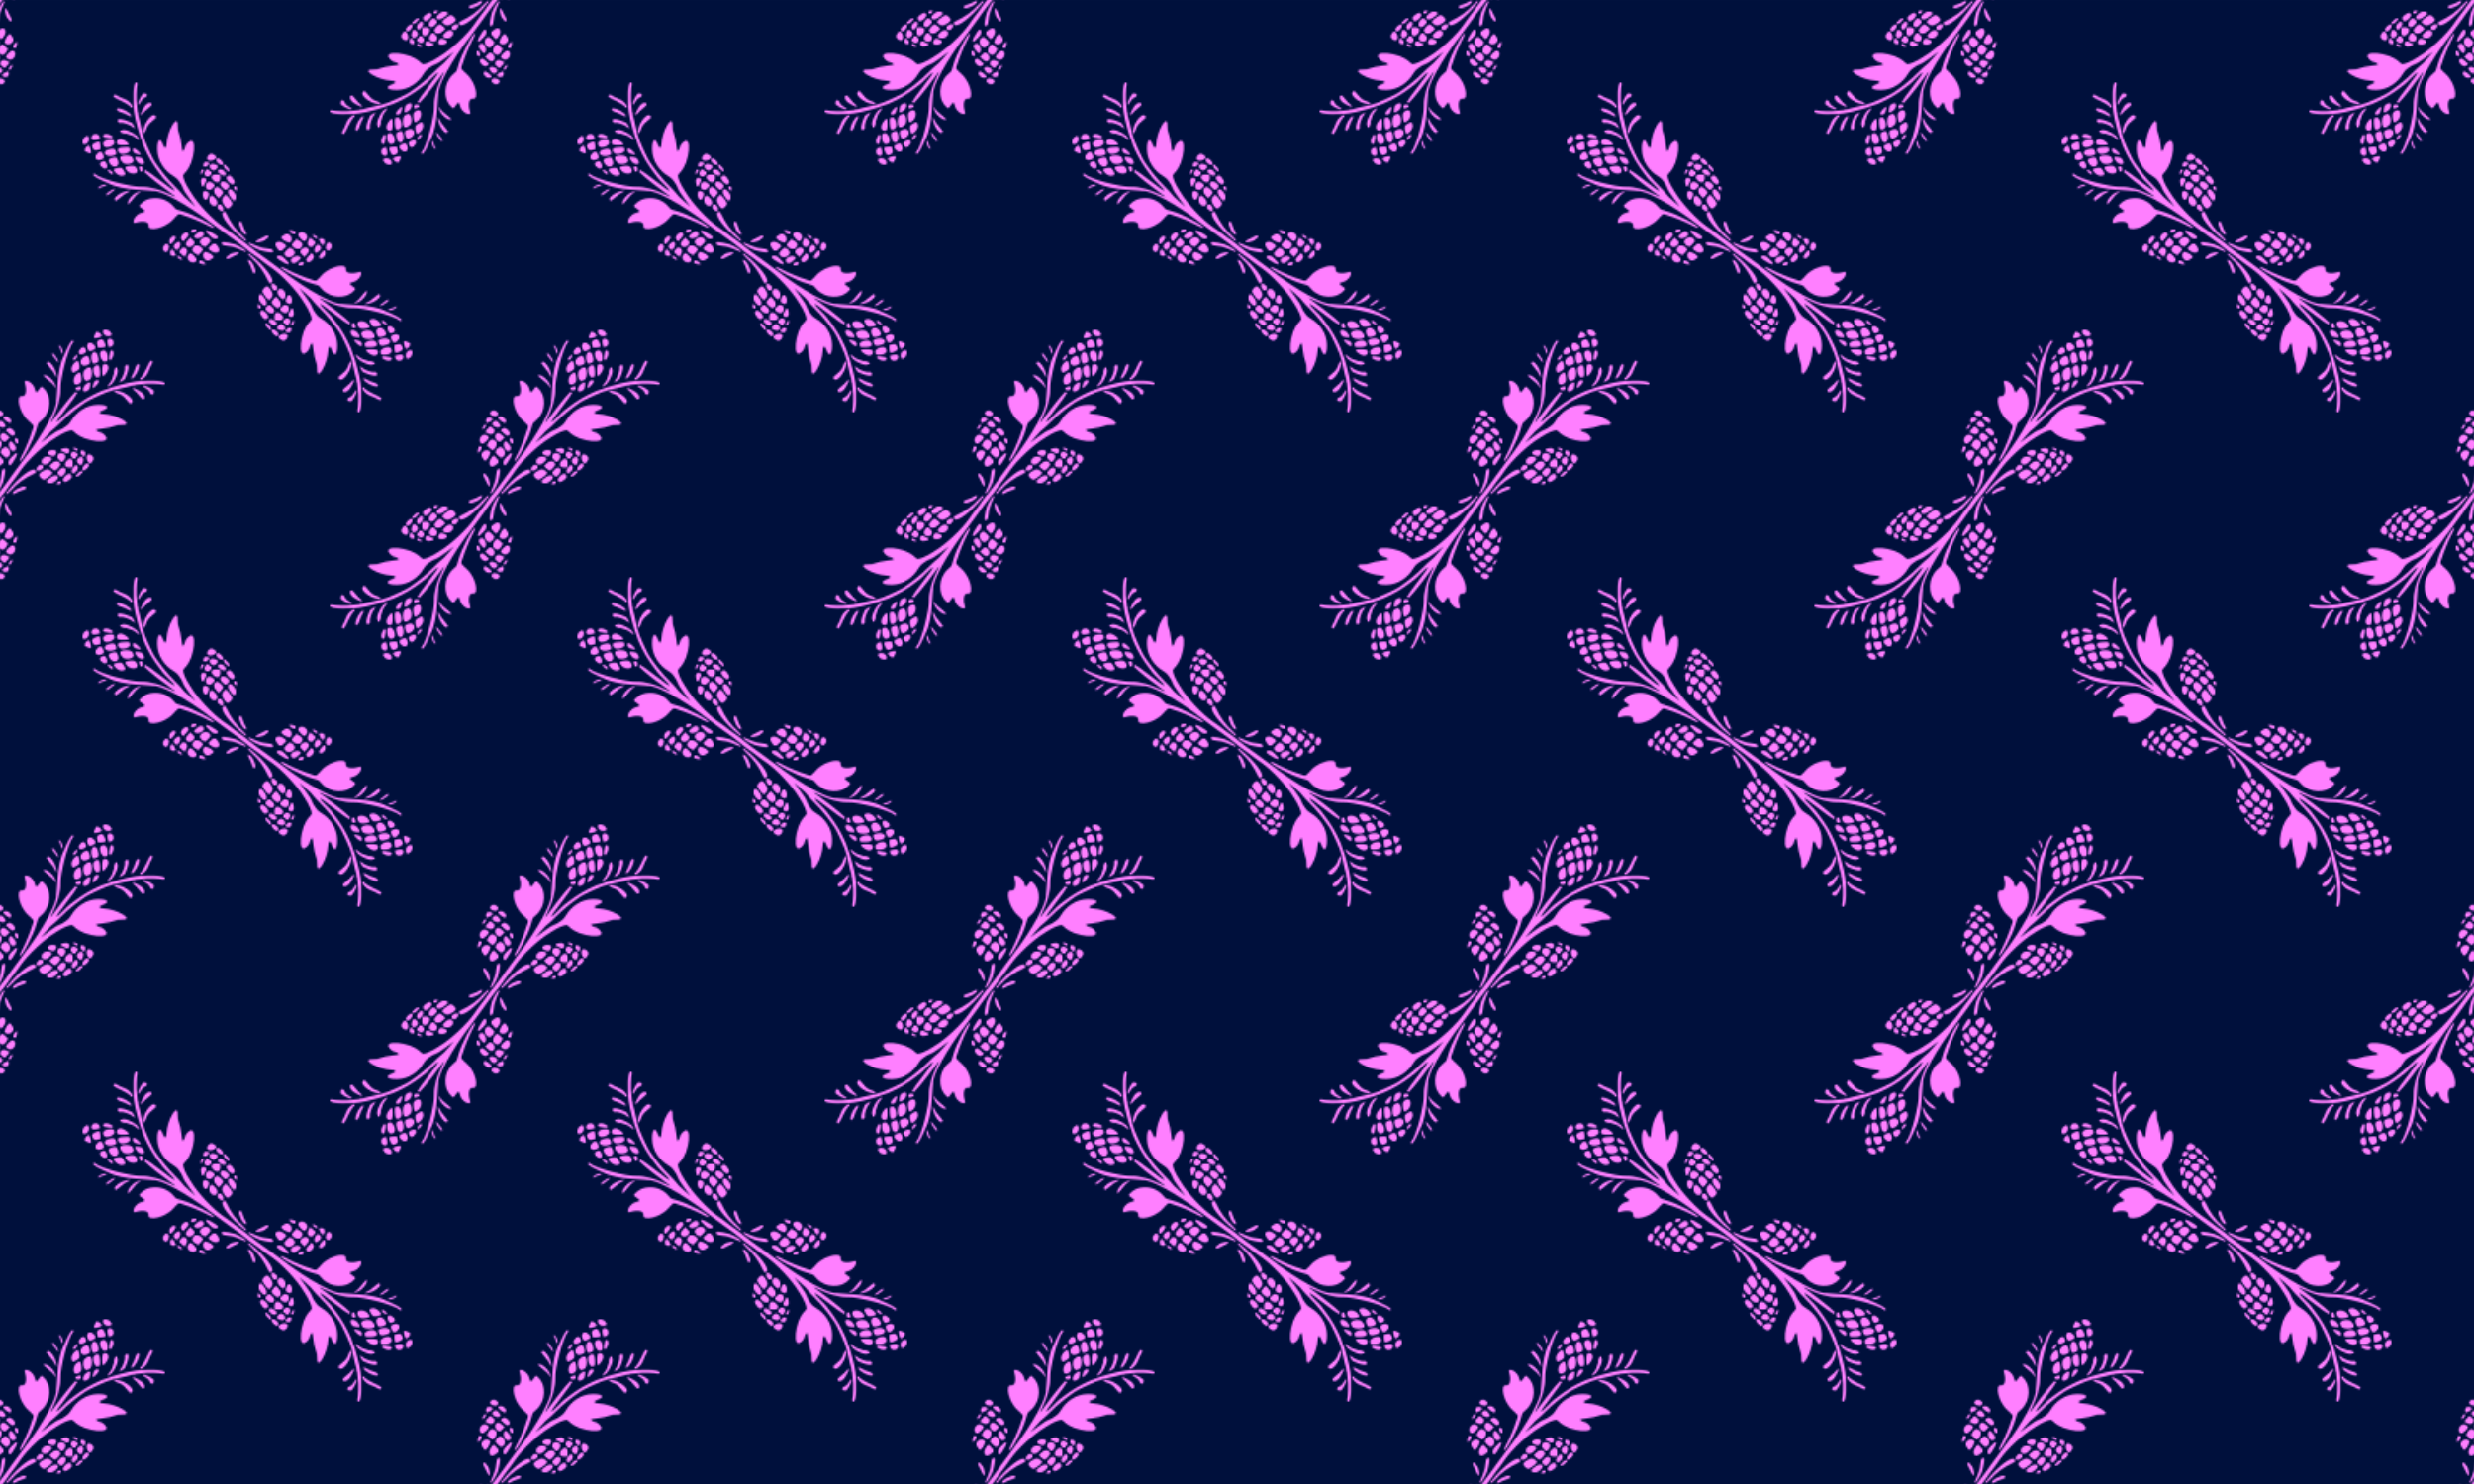 <?xml version="1.0" encoding="UTF-8" standalone="no"?>
<svg id="svg2" xmlns:rdf="http://www.w3.org/1999/02/22-rdf-syntax-ns#" xmlns="http://www.w3.org/2000/svg" height="254mm" width="423.33mm" version="1.1" xmlns:cc="http://creativecommons.org/ns#" xmlns:dc="http://purl.org/dc/elements/1.1/" viewBox="0 0 1500 900">
<defs id="defs4">
<pattern id="pattern5327-697" width="300" patternUnits="userSpaceOnUse" patternTransform="translate(-143.85 91.674)" height="300">
<g id="g5341" transform="translate(143.85 -91.674)">
<rect id="rect5343" height="300" width="300" y="91.674" x="-143.85" fill="#00103c"/>
<path id="path5345" d="m100 100v1.93c0.388-0.49 0.836-1.067 1.098-1.375l0.47-0.56h-1.57zm298.43 0-0.371 0.436 0.047 0.002c-0.831 0.81-1.905 2.328-3.82 5.158-0.908 1.342-2.08 2.887-2.606 3.436-0.525 0.548-2.288 2.974-3.918 5.389-4.342 6.431-14.39 15.841-21.314 19.961-1.358 0.808-3.005 1.817-3.66 2.244-1.205 0.784-4.955 2.251-6.082 2.379-0.405 0.046-1.173-0.469-2.268-1.52-5.919-5.682-23.145-7.281-18.115-1.682 1.175 1.308 1.635 1.597 3.117 1.953 1.573 0.378 2.535 1.164 2.047 1.674-0.103 0.108-2.073 0.404-4.379 0.658-2.467 0.272-5.015 0.821-6.191 1.334-1.452 0.633-2.79 0.855-4.898 0.811-7.731-0.162 3.188 6.38 11.25 6.74 2.804 0.125 3.165 1.201 0.699 2.078-4.9 1.742-3.373 3.642 2.84 3.537 6.537-0.111 12.97-4.173 16.365-10.338 1.116-2.026 4.458-4.389 8.06-5.699 0.577-0.21 3.089-1.902 5.582-3.76l4.531-3.379-3.309 3.799c-2.009 2.307-3.732 4.046-4.387 4.428-0.593 0.345-2.379 1.99-3.971 3.652-5.134 5.364-13.891 12.219-18.348 14.365-9.578 4.614-11.912 5.48-18.268 6.766-2.576 0.521-5.173 1.157-5.769 1.414-0.597 0.257-1.53 0.45-2.074 0.43-0.544-0.02-1.115 0.095-1.268 0.254-0.153 0.159-0.942 0.285-1.754 0.279-0.812-0.005-2.266 0.149-3.231 0.344-2.014 0.408-10.314 0.181-11.475-0.314-0.997-0.425-1.961 0.475-1.246 1.164 0.605 0.583 4.204 1.195 6.604 1.121 0.958-0.029 3.385-0.042 5.393-0.029 2.008 0.013 4.463-0.151 5.455-0.365 2.492-0.538 4.503-0.928 4.797-0.932 0.389-0.004 3.628-0.791 3.74-0.908 0.056-0.058 1.236-0.387 2.621-0.732 1.385-0.345 2.899-0.803 3.363-1.018 0.464-0.214 1.278-0.51 1.811-0.658 5.413-1.503 12.826-5.235 18.506-9.318 5.407-3.888 5.677-4.112 8.723-7.252 2.914-3.003 3.965-3.876 4.295-3.559 0.207 0.2 0.076 0.387-4.75 6.727-4.365 5.734-7.424 9.954-7.512 10.363-0.096 0.449 0.503 1.053 0.934 0.941 0.444-0.115 6.945-7.813 8.297-9.824 0.608-0.905 2.17-3.002 3.469-4.66s2.571-3.354 2.828-3.768c1.095-1.763 0.339 0.387-1.012 2.875-2.669 4.917-4.73 12.543-4.537 16.787 0.306 6.747-4.697 25.404-7.635 28.473-0.467 0.488-0.215 1.208 0.418 1.195 0.641-0.013 2.736-3.47 3.883-6.41 0.415-1.064 0.979-2.316 1.252-2.781 1.973-3.363 3.618-10.95 3.945-18.197 0.132-2.915 0.345-6.065 0.473-7 0.128-0.935 0.215-1.825 0.193-1.978-0.652-4.594 8.686-21.41 19.836-35.717 2.414-3.097 5.361-7.074 6.549-8.84 1.764-2.623 5.594-7.792 7.814-10.598v-1.93h-1.57zm-6.486 0.496c-0.39-0.002-0.969 0.195-1.557 0.592-0.513 0.347-2.008 1.002-3.32 1.457-2.7 0.936-2.606 0.881-2.746 1.576-0.058 0.285 0.008 0.492 0.17 0.629 1.133 0.958 6.957-1.462 7.877-3.652 0.168-0.399-0.034-0.6-0.424-0.602zm4.26 0.008c-0.334-0.096-1.534 0.706-2.768 2.084-3.793 4.238-7.821 7.205-13.484 9.934-1.641 0.791-1.828 1.022-1.545 1.897 0.065 0.199 0.158 0.359 0.283 0.482 1.873 1.858 10.267-4.542 17-13.186 0.603-0.774 0.714-1.153 0.514-1.211zm-293.73 0.145c-0.429 0.089-1.503 1.558-2.475 3.205v4.24c0.621-1.9 1.774-4.924 2.568-6.606 0.15-0.318 0.164-0.685 0.031-0.812-0.031-0.03-0.074-0.038-0.125-0.027zm297.53 3.2c-0.761 1.29-1.461 2.685-1.728 3.631-1.148 4.058-1.683 7.365-1.277 7.896 0.04 0.052 0.081 0.098 0.125 0.137 0.654 0.588 1.689-0.25 1.799-1.553 0.052-0.611 0.215-1.626 0.363-2.252 0.148-0.626 0.272-1.525 0.275-1.998 0.001-0.205 0.188-0.839 0.443-1.621v-4.24zm-296.38 1.264c-0.472-0.058-0.835 1.184-0.512 2.111 0.229 0.656 0.448 1.498 0.488 1.869 0.071 0.663 0.936 2.055 2.074 3.344 0.056 0.063 0.111 0.116 0.168 0.164 0.852 0.715 1.78-0.243 1.062-1.295-0.309-0.453-1.083-1.965-1.723-3.363-0.639-1.398-1.248-2.623-1.352-2.721-0.07-0.066-0.14-0.101-0.207-0.109zm260.96 1.215c-1.43 0.029-2.155 0.857-1.393 1.592 0.466 0.449 0.787 0.433 1.514-0.074 1.229-0.858 1.175-1.544-0.121-1.518zm5.113 0.641c-0.866-0.045-1.851 0.146-2.586 0.668-2.041 1.448-2.79 2.808-2.164 3.527 0.042 0.048 0.088 0.093 0.143 0.135 0.288 0.225 0.751 0.364 1.393 0.393 0.87 0.039 3.56-1.599 4.867-2.965 0.91-0.95-0.208-1.683-1.652-1.758zm-9.424 0.738c-0.359 0.03-0.751 0.202-1.168 0.514-0.571 0.427-1.183 0.851-1.361 0.943-1.341 0.698-1.628 2.145-0.826 3.031 0.046 0.051 0.097 0.101 0.15 0.148 0.161 0.141 0.354 0.263 0.58 0.359 1.224 0.522 4.73-2.87 4.123-3.988-0.391-0.721-0.9-1.059-1.498-1.008zm13.326 1.387c-0.524-0.09-1.095 0.315-2.728 1.418-2.555 1.724-3.184 2.523-2.231 3.482 0.22 0.221 0.524 0.451 0.908 0.703 1.377 0.903 2.35 0.861 4.164-0.174 3.245-1.851 3.477-2.957 0.998-4.777-0.5-0.367-0.797-0.598-1.111-0.652zm-20.113 1.824c-0.112-0.006-0.245 0.004-0.398 0.031-0.794 0.14-3.246 2.445-3.234 3.039 0.002 0.111 0.03 0.198 0.082 0.266 0.361 0.47 1.825-0.09 2.897-1.209 1.205-1.259 1.438-2.086 0.654-2.127zm9.496 0.074c-0.083-0.016-0.154-0.013-0.209 0.012-2.361 1.064-3.327 3.8-2.307 4.918 0.036 0.039 0.075 0.076 0.115 0.111 0.284 0.245 0.687 0.386 1.221 0.375 1.084-0.022 3.658-2.715 3.309-3.461-0.38-0.811-1.547-1.843-2.129-1.955zm-7.182 2.113c-0.149-0.024-0.318-0.02-0.508 0.014-1.859 0.328-3.301 3.249-2.15 4.357 0.823 0.793 1.266 0.59 2.584-1.182 1.151-1.548 1.118-3.024 0.074-3.189zm21.277 1.397c-0.273-0.018-0.609 0.036-1.004 0.178-1.534 0.551-2.129 1.158-2.16 2.201-0.009 0.306 0.107 0.565 0.299 0.766 0.577 0.602 1.849 0.679 2.568-0.072 1.484-1.55 1.481-2.992 0.297-3.072zm-10.49 0.137c-1.011 0.249-3.527 3.165-3.32 3.848 0.124 0.409 0.324 0.747 0.576 1.014 1.095 1.155 3.215 0.961 4.791-0.682l1.484-1.547-1.5-1.381c-0.942-0.868-1.698-1.334-2.031-1.252zm-17.129 0.059c-0.125-0.015-0.27-0.01-0.432 0.018-1.181 0.2-3.465 2.846-3.01 3.488 0.049 0.069 0.1 0.132 0.154 0.189 0.811 0.859 2.207 0.449 3.144-0.979 0.992-1.511 1.019-2.612 0.143-2.717zm8.688 1.744c-0.179-0.005-0.369 0.001-0.566 0.016l-1.438 0.111-0.168 1.137c-0.268 1.83-0.016 3.128 0.574 3.715 0.59 0.586 1.519 0.46 2.603-0.559 2.279-2.141 1.681-4.351-1.006-4.42zm-256.62 0.617c-0.292 0.026-0.616 0.119-0.969 0.293-0.212 0.104-0.381 0.207-0.568 0.311v5.371l0.84 0.713 1.088-1.258c2.138-2.477 1.656-5.614-0.391-5.43zm298.46 0.62c-2.519 1.397-2.812 2.77-0.908 4.582 0.136 0.13 0.285 0.26 0.443 0.395l0.465 0.395v-5.371zm-5.924 0.195c-0.166-0.007-0.355 0.039-0.566 0.15-0.222 0.117-0.685 0.699-1.027 1.295-0.343 0.596-1.036 1.698-1.541 2.449-1.114 1.658-1.457 2.994-1.135 3.375 0.221 0.26 0.752 0.072 1.562-0.766 0.695-0.719 1.795-1.809 2.441-2.422 1.437-1.363 1.425-4.031 0.266-4.082zm-42.959 0.031c-1.031 0.007-2.137 3.107-1.406 4.277 0.061 0.098 0.128 0.183 0.201 0.26 1.092 1.145 3.365-0.112 3.541-2.131 0.05-0.579-1.207-1.974-2.133-2.365-0.068-0.029-0.134-0.041-0.203-0.041zm21.594 0.332c-0.185 0.015-0.382 0.046-0.59 0.1-1.162 0.298-3.403 2.378-3.598 3.338-0.051 0.25 0.065 0.482 0.295 0.684 0.691 0.603 2.41 0.919 3.731 0.52 3.106-0.939 2.937-4.859 0.162-4.641zm-27.199 0.748c-0.106-0.007-0.215 0.001-0.324 0.029-0.483 0.125-0.901 0.642-1.727 2.131-0.442 0.797 0.083 1.844 0.889 2.543 0.806 0.699 1.893 1.051 2.576 0.463 1.375-1.183 0.176-5.057-1.414-5.166zm17.008 0.91c-1.698 0.417-2.963 3.29-1.9 4.314 1.981 1.908 4.646 1.079 4.596-1.43-0.016-0.773-2.121-3.026-2.695-2.885zm25.475 0.447c-1.423-0.187-8.096 12.475-10.016 19.148l-1.029 3.576-2.514 2.365c-5.41 5.089-5.786 14.481-0.922 19.049 0.157 0.147 0.319 0.289 0.486 0.426 1.13 0.923 0.858 1.085 2.957-1.752 1.071-1.448 1.516-1.2 2.039 1.133 0.474 2.117 2.756 4.439 4.637 4.717 1.674 0.248 1.773 0.089 1.205-1.926-1.181-4.189-0.326-7.53 1.852-7.248 4.218 0.547 1.511-10.308-3.725-14.934-3.695-3.264-3.599-3.05-2.592-5.76 0.432-1.163 0.964-2.741 1.182-3.51 0.218-0.768 0.51-1.514 0.648-1.658 0.138-0.144 0.659-1.439 1.158-2.877 0.499-1.438 1.844-4.364 2.988-6.502 1.258-2.349 1.956-4.006 1.766-4.189-0.035-0.033-0.075-0.053-0.121-0.059zm-282.01 0.238c-1.183-0.255-3.866 4.658-3 5.492 2.391 2.304 6.445-0.774 4.629-3.514-0.295-0.445-0.681-1.051-0.857-1.346-0.177-0.295-0.524-0.579-0.771-0.633zm248.84 1.207c-0.586 0.012-0.817 0.192-0.977 0.762-0.115 0.41-0.489 0.9-0.834 1.088-0.569 0.311-0.382 0.878 0.141 1.375 0.672 0.639 1.895 1.161 2.773 0.875 2.012-0.656 1.073-4.144-1.103-4.1zm41.297 0.604c-2.508 0.619-2.898 3.755-0.98 5.631 0.198 0.194 0.42 0.374 0.668 0.537 1.278 0.839 3.388-0.663 3.83-2.728 0.148-0.691-2.835-3.608-3.518-3.439zm-46.895 0.783c-0.991 0.02-1.393 2.185-0.555 2.992 0.581 0.559 1.929 0.749 2.334 0.326 0.697-0.728-0.703-3.34-1.779-3.318zm18.17 0.1c-0.989 0.186-2.122 2.537-1.508 3.129 1.59 1.532 5.99 0.17 5.162-1.598-0.258-0.552-2.924-1.668-3.654-1.531zm-8.406 1.678c-0.23 0.025-0.399 0.128-0.566 0.303-0.77 0.804-0.711 1.797-0.109 2.408 0.361 0.367 0.918 0.597 1.607 0.566 3.708-0.166 4.15-1.386 0.986-2.727-0.985-0.417-1.535-0.592-1.918-0.551zm-248.77 0.46c-0.093-0.024-0.219 0.008-0.377 0.092-1.192 0.629-2.3 2.786-1.719 3.346 1.022 0.985 1.76 0.48 2.121-1.451 0.247-1.321 0.254-1.913-0.025-1.986zm281.92 0.945c-0.11-0.008-0.22 0.001-0.328 0.027-2.012 0.497-1.995 2.504 0.039 4.529l1.576 1.572 0.838-0.877c1.218-1.272-0.478-5.128-2.125-5.252zm-39.08 0.209c-0.176 0.035-0.202 0.215-0.195 0.562 0.007 0.348 0.038 0.547 0.199 0.699 0.161 0.152 0.452 0.255 0.98 0.412 2.074 0.616 2.167-0.571 0.107-1.371-0.591-0.23-0.916-0.338-1.092-0.303zm-251.43 0.438c-0.611 0.012-1.174 0.405-1.641 0.953v4.773c1.628 1.24 2.889 0.7 4.213-1.764l0.639-1.189-1.443-1.391c-0.794-0.765-1.588-1.386-1.768-1.383zm298.36 0.95c-1.052 1.235-1.553 3.345-0.584 4.279 0.201 0.194 0.394 0.349 0.584 0.494v-4.773zm-292.36 2.893c-1.545 0.01-4.685 3.358-3.779 4.231 1.595 1.536 3.007 1.629 4.305 0.285 1.527-1.582 1.403-3.892-0.24-4.471-0.087-0.031-0.182-0.046-0.285-0.045zm281.89 0.076c-0.076 0.003-0.135 0.018-0.158 0.043-0.705 0.737-0.432 2.372 0.314 3.043 0.172 0.155 0.369 0.258 0.586 0.287 1.355 0.183 0.888-3.054-0.482-3.35-0.091-0.02-0.184-0.027-0.26-0.023zm7.539 1.094c-0.368 0.007-1.051 0.535-1.732 1.336l-1.127 1.322 1.545 1.355c1.877 1.647 2.46 1.724 3.65 0.48 1.292-1.349-0.364-4.534-2.336-4.494zm-4.871 3.658c-1.609 0.284-1.658 1.962-0.102 3.449 1.444 1.38 2.598 1.555 3.566 0.543l0.832-0.867-1.775-1.629c-1.371-1.258-1.943-1.598-2.522-1.496zm-289.64 0.828c-2.174 0.044-3.025 2.065-1.789 3.4 0.177 0.191 0.396 0.366 0.66 0.521l1.52 0.893 1.422-1.482c1.467-1.532 1.617-2.553 0.373-2.527-0.305 0.006-0.749-0.176-0.986-0.404-0.237-0.228-0.777-0.409-1.199-0.4zm4.723 2.969c-0.595-0.128-2.41 2.351-2.006 2.74 0.196 0.189 0.582 0.236 0.859 0.105 0.924-0.436 1.836-2.697 1.147-2.846zm291.04 1.129c-1.925-0.057-2.208 1.184-0.65 2.85 0.184 0.197 0.356 0.37 0.52 0.518 0.679 0.614 1.21 0.794 1.799 0.566v-3.484c-0.506-0.253-1.078-0.432-1.668-0.449zm-298.32 0.44v3.484c0.404-0.156 0.835-0.499 1.363-1.051 0.665-0.695-0.128-1.814-1.363-2.434zm294.07 2.291c-0.208 0.008-0.365 0.128-0.562 0.334-0.607 0.634-0.263 1.674 0.516 2.473 0.606 0.621 1.475 1.097 2.363 1.123 2.251 0.067 2.074-1.248-0.395-2.916-1.08-0.73-1.575-1.027-1.922-1.014zm-289.24 0.1c-0.236-0.021-0.582 0.09-1.086 0.301-2.065 0.865-2.853 1.886-2.174 2.504 0.226 0.206 0.617 0.368 1.176 0.463 1.754 0.299 2.535-0.289 2.553-1.92 0.01-0.911-0.076-1.312-0.469-1.348zm294.76 3.998c-1.07-0.087-1.986 1.545-1.32 2.353 0.156 0.19 0.321 0.361 0.49 0.512 0.393 0.35 0.816 0.582 1.24 0.717v-3.523c-0.139-0.018-0.263-0.047-0.41-0.059zm-299.59 0.06v3.523c0.856 0.271 1.718 0.106 2.353-0.559 1.259-1.315 0.152-2.634-2.353-2.965zm82.54 2.5c-0.175-0.005-0.361 0.069-0.533 0.248-0.583 0.608-1.195 4.206-1.121 6.604 0.029 0.958 0.042 3.385 0.029 5.393-0.013 2.008 0.153 4.463 0.367 5.455 0.538 2.492 0.926 4.503 0.93 4.797 0.004 0.389 0.791 3.628 0.908 3.74 0.058 0.056 0.387 1.236 0.732 2.621 0.345 1.385 0.803 2.897 1.018 3.361 0.214 0.464 0.51 1.28 0.658 1.812 1.503 5.413 5.235 12.826 9.318 18.506 3.888 5.407 4.112 5.677 7.252 8.723 3.003 2.914 3.876 3.965 3.559 4.295-0.2 0.207-0.387 0.076-6.727-4.75-5.734-4.365-9.954-7.424-10.363-7.512-0.449-0.096-1.053 0.503-0.941 0.934 0.115 0.444 7.813 6.945 9.824 8.297 0.905 0.608 3.002 2.17 4.66 3.469 1.658 1.299 3.354 2.571 3.768 2.828 1.763 1.095-0.385 0.339-2.873-1.012-4.917-2.669-12.545-4.73-16.789-4.537-6.747 0.306-25.404-4.697-28.473-7.635-0.488-0.467-1.208-0.215-1.195 0.418 0.013 0.641 3.47 2.736 6.41 3.883 1.064 0.415 2.316 0.979 2.781 1.252 3.363 1.973 10.952 3.618 18.199 3.945 2.915 0.132 6.063 0.345 6.998 0.473 0.935 0.128 1.827 0.215 1.98 0.193 4.594-0.652 21.408 8.686 35.715 19.836 3.097 2.414 7.076 5.361 8.842 6.549 3.081 2.072 9.902 7.15 11.971 8.912l0.992 0.844v-0.047c0.81 0.832 2.328 1.905 5.158 3.82 1.342 0.908 2.889 2.08 3.438 2.606 0.548 0.525 2.972 2.288 5.387 3.918 6.431 4.342 15.841 14.39 19.961 21.314 0.808 1.358 1.817 3.005 2.244 3.66 0.784 1.205 2.251 4.955 2.379 6.082 0.046 0.405-0.469 1.173-1.52 2.268-5.682 5.919-7.281 23.145-1.682 18.115 1.308-1.175 1.597-1.635 1.953-3.117 0.378-1.573 1.164-2.535 1.674-2.047 0.108 0.103 0.404 2.073 0.658 4.379 0.272 2.467 0.821 5.015 1.334 6.191 0.633 1.452 0.855 2.79 0.811 4.898-0.162 7.731 6.38-3.188 6.74-11.25 0.125-2.804 1.201-3.165 2.078-0.699 1.742 4.9 3.644 3.373 3.539-2.84-0.111-6.537-4.175-12.97-10.34-16.365-2.026-1.116-4.389-4.458-5.699-8.06-0.21-0.577-1.902-3.089-3.76-5.582l-3.379-4.531 3.799 3.309c2.307 2.009 4.048 3.732 4.43 4.387 0.345 0.593 1.988 2.379 3.65 3.971 5.364 5.134 12.219 13.891 14.365 18.348 4.614 9.578 5.48 11.912 6.766 18.268 0.521 2.576 1.157 5.173 1.414 5.769 0.257 0.597 0.45 1.53 0.43 2.074-0.02 0.544 0.095 1.115 0.254 1.268 0.159 0.152 0.285 0.942 0.279 1.754-0.005 0.812 0.15 2.266 0.346 3.231 0.408 2.014 0.179 10.314-0.316 11.475-0.425 0.997 0.475 1.961 1.164 1.246 0.583-0.605 1.195-4.204 1.121-6.604-0.029-0.958-0.042-3.385-0.029-5.393 0.013-2.008-0.151-4.463-0.365-5.455-0.538-2.492-0.928-4.503-0.932-4.797-0.004-0.389-0.791-3.628-0.908-3.74-0.058-0.056-0.387-1.236-0.732-2.621-0.345-1.385-0.801-2.897-1.016-3.361-0.214-0.464-0.512-1.28-0.66-1.812-1.503-5.413-5.235-12.826-9.318-18.506-3.888-5.407-4.112-5.677-7.252-8.723-3.003-2.914-3.876-3.965-3.559-4.295 0.2-0.207 0.387-0.076 6.727 4.75 5.734 4.365 9.954 7.424 10.363 7.512 0.449 0.096 1.053-0.501 0.941-0.932-0.115-0.444-7.813-6.947-9.824-8.299-0.905-0.608-3.002-2.17-4.66-3.469s-3.354-2.571-3.768-2.828c-1.763-1.095 0.387-0.339 2.875 1.012 4.917 2.669 12.545 4.73 16.789 4.537 6.747-0.306 25.402 4.697 28.471 7.635 0.488 0.467 1.208 0.215 1.195-0.418-0.013-0.641-3.47-2.736-6.41-3.883-1.064-0.415-2.316-0.979-2.781-1.252-3.363-1.973-10.95-3.618-18.197-3.945-2.915-0.132-6.065-0.345-7-0.473-0.935-0.128-1.825-0.215-1.978-0.193-4.594 0.652-21.41-8.686-35.717-19.836-3.097-2.414-7.074-5.361-8.84-6.549-3.081-2.072-9.903-7.15-11.973-8.912l-0.99-0.844v0.047c-0.81-0.831-2.328-1.905-5.158-3.82-1.342-0.908-2.889-2.08-3.438-2.606-0.548-0.525-2.974-2.288-5.389-3.918-6.431-4.342-15.841-14.39-19.961-21.314-0.808-1.358-1.817-3.005-2.244-3.66-0.784-1.205-2.251-4.955-2.379-6.082-0.046-0.405 0.469-1.173 1.52-2.268 5.682-5.919 7.281-23.145 1.682-18.115-1.308 1.175-1.597 1.635-1.953 3.117-0.378 1.573-1.164 2.535-1.674 2.047-0.108-0.103-0.404-2.073-0.658-4.379-0.272-2.467-0.821-5.015-1.334-6.191-0.633-1.452-0.855-2.79-0.811-4.898 0.162-7.731-6.38 3.188-6.74 11.25-0.125 2.804-1.199 3.165-2.076 0.699-1.742-4.9-3.644-3.373-3.539 2.84 0.111 6.537 4.175 12.97 10.34 16.365 2.026 1.116 4.387 4.458 5.697 8.06 0.21 0.577 1.902 3.089 3.76 5.582l3.379 4.531-3.799-3.309c-2.307-2.009-4.046-3.732-4.428-4.387-0.345-0.593-1.988-2.379-3.65-3.971-5.364-5.134-12.221-13.89-14.367-18.346-4.614-9.578-5.48-11.914-6.766-18.27-0.521-2.576-1.157-5.173-1.414-5.769-0.257-0.597-0.45-1.53-0.43-2.074 0.02-0.544-0.095-1.115-0.254-1.268-0.159-0.153-0.285-0.942-0.279-1.754 0.005-0.812-0.149-2.266-0.344-3.231-0.408-2.014-0.181-10.314 0.314-11.475 0.319-0.748-0.107-1.478-0.631-1.494zm138.55 5.168c-0.194-0.042-0.659 0.244-1.033 0.635-0.803 0.839-0.103 2.212 1.322 3.541 2.083 1.943 5.713 3.79 8.461 3.734 1.506-0.031 0.829-1.039-1.1-1.639-2.465-0.766-3.578-1.578-5.582-4.066-0.944-1.172-1.874-2.163-2.068-2.205zm-133.65 1.432c-0.326 0.024-0.626 0.133-0.838 0.352-0.919 0.95-2.746 4.494-2.828 5.484-0.121 1.463 0.425 1.32 1.352-0.355 0.97-1.754 1.536-2.348 2.873-3.006 0.581-0.286 1.162-0.769 1.291-1.074 0.328-0.776-0.872-1.471-1.85-1.4zm-17.838 0.816c-0.199-0.002-0.348 0.072-0.484 0.213-0.912 0.947-0.415 1.31 5.85 4.291 1.385 0.659 2.984 1.706 3.797 2.484 1.568 1.501 2.058 0.991 0.953-0.992-0.804-1.442-2.756-2.882-4.975-3.67-1.07-0.38-2.668-1.121-3.553-1.645-0.785-0.465-1.256-0.678-1.588-0.682zm143.79 0.477c-0.06-0.002-0.119 0.006-0.18 0.021-1.495 0.369-1.205 2.03 0.25 3.512 0.485 0.494 1.098 0.967 1.818 1.367 0.603 0.335 1.692 0.944 2.42 1.353 1.773 0.998 2.626 0.319 1.006-0.801-0.595-0.411-1.946-1.833-3.002-3.16-1.427-1.793-1.893-2.28-2.312-2.293zm-5.59 2.76c-0.947-0.107-1.678 1.946-0.857 2.738 0.95 0.919 4.494 2.746 5.484 2.828 1.463 0.121 1.32-0.423-0.355-1.35-1.754-0.97-2.346-1.538-3.004-2.875-0.286-0.581-0.771-1.162-1.076-1.291-0.065-0.027-0.128-0.044-0.191-0.051zm-117.06 1.584c-0.646 0.068-1.433 0.505-2.174 1.232-0.494 0.485-0.967 1.098-1.367 1.818-0.335 0.603-0.944 1.692-1.353 2.42-0.998 1.773-0.319 2.626 0.801 1.006 0.411-0.595 1.833-1.946 3.16-3.002 2.049-1.63 2.392-2.006 2.272-2.492-0.185-0.748-0.692-1.05-1.338-0.982zm158 0.293c-0.379-0.034-0.872 0.097-1.48 0.449-1.458 0.844-1.494 0.9-1.904 2.932-0.225 1.115-0.207 1.784 0.094 2.037 0.301 0.254 0.884 0.092 1.785-0.453 2.638-1.596 3.148-4.82 1.506-4.965zm3.787 0.789c-0.993-0.043-1.72 0.613-1.613 1.553 0.035 0.306 0.124 0.529 0.273 0.67 0.328 0.31 0.945 0.222 1.902-0.252 1.564-0.775 1.516-1.52-0.123-1.908-0.151-0.036-0.298-0.056-0.439-0.062zm13.576 1.215 0.242 1.463c0.224 1.354 1.411 3.089 2.818 4.424 1.094 1.038 2.322 1.835 3.334 2.025 1.832 0.344 1.615-0.251-0.777-2.135-2.864-2.254-3.813-3.164-4.812-4.613l-0.805-1.164zm-22.418 0.156c-0.521-0.06-2.394 1.754-3.406 3.346-0.371 0.583-0.316 1.024-0.029 1.27 0.478 0.41 1.602 0.281 2.469-0.625 0.568-0.594 1.379-3.639 1.053-3.953-0.022-0.021-0.051-0.033-0.086-0.037zm-172.11 0.951c-0.357 0.017-0.602 0.102-0.742 0.23-0.534 0.492 0.477 1.643 2.728 2.234 1.111 0.292 2.794 1.021 3.738 1.619 1.637 1.037 2.636 1.031 2.176-0.012-0.516-1.171-4.112-3.331-6.488-3.898-0.586-0.14-1.055-0.19-1.412-0.174zm163.01 0.008c-0.065 0.007-0.149 0.036-0.256 0.094-0.259 0.14-0.687 0.372-0.951 0.514-2.274 1.218-5.311 7.495-4.609 9.525 0.304 0.879 0.465 1.327 0.627 1.475 0.162 0.148 0.325-0.004 0.633-0.326 0.536-0.56 1.153-2.69 0.861-2.971-0.096-0.093 0.139-0.895 0.521-1.783 0.382-0.888 0.779-2.026 0.881-2.527 0.102-0.502 0.65-1.379 1.221-1.951 0.996-0.999 1.527-2.098 1.072-2.049zm18.875 1.139c-0.171 0.02-0.355 0.063-0.549 0.133-2.115 0.76-2.514 1.484-2.287 4.144 0.126 1.477 0.337 2.363 0.719 2.74 0.381 0.377 0.933 0.245 1.74-0.311 2.889-1.99 2.942-7.007 0.377-6.707zm-26.123 1.574c-0.256 0.009-0.694 0.208-1.266 0.639-0.567 0.427-1.161 0.778-1.322 0.781-0.161 0.003-0.605 0.77-0.986 1.701-1.609 3.93-2.049 6.436-1.266 7.064 0.112 0.09 0.248 0.143 0.41 0.154 0.907 0.066 1.745-1.028 1.461-1.906-0.379-1.168 1.252-5.778 2.508-7.09 0.809-0.845 0.888-1.358 0.461-1.344zm20.23 0.695c-0.126-0.01-0.256 0.001-0.391 0.033-2.201 0.531-2.856 1.563-2.889 4.549-0.017 1.578 0.253 2.639 0.766 3.162 0.749 0.765 2.012 0.379 3.635-1.223 1.729-1.707 0.775-6.372-1.121-6.521zm-32.584 0.621c-0.301-0.007-0.838 0.183-1.582 0.598-1.442 0.804-2.882 2.756-3.67 4.975-0.38 1.07-1.119 2.668-1.643 3.553-0.743 1.255-0.847 1.71-0.471 2.072 0.947 0.912 1.31 0.415 4.291-5.85 0.659-1.385 1.706-2.984 2.484-3.797 0.938-0.98 1.091-1.54 0.59-1.551zm-121.52 0.051c-0.803-0.075-1.823 0.585-2.82 1.654-1.943 2.083-3.79 5.715-3.734 8.463 0.031 1.506 1.039 0.829 1.639-1.1 0.766-2.465 1.578-3.578 4.066-5.582 1.172-0.944 2.163-1.874 2.205-2.068 0.042-0.194-0.244-0.661-0.635-1.035-0.21-0.201-0.453-0.307-0.721-0.332zm126.58 0.68c-0.098 0.013-0.211 0.048-0.342 0.105-1.171 0.516-3.329 4.112-3.897 6.488-0.28 1.172-0.203 1.875 0.055 2.154 0.492 0.534 1.643-0.477 2.234-2.728 0.292-1.111 1.021-2.794 1.619-3.738 0.907-1.432 1.016-2.376 0.33-2.281zm21.133 0.715c-0.115-0.012-0.231-0.004-0.348 0.027-1.637 0.433-1.508 0.112-1.453 3.637 0.03 1.921 0.39 3.145 1.004 3.615 0.614 0.47 1.483 0.187 2.531-0.908 1.416-1.479-0.013-6.194-1.734-6.371zm24.629 0.031c-0.052 0.016-0.06 0.258-0.074 0.738-0.076 2.573 1.789 6.183 3.488 7.793 0.89 0.843 1.735 1.139 2.231 0.447 0.38-0.53 0.214-0.834-1.522-2.816-1.861-2.125-2.946-3.72-3.783-5.553-0.19-0.417-0.288-0.626-0.34-0.609zm-28.344 0.873c-1.152 0.184-3.158 3.268-3.178 5.039-0.007 0.635 0.257 1.171 0.646 1.555 0.856 0.844 2.318 0.949 2.828-0.264 0.504-1.198 0.442-6.214-0.078-6.326-0.068-0.015-0.142-0.016-0.219-0.004zm-165.05 0.107c-0.464 0.028-0.788 0.153-0.965 0.373-0.09 0.112-0.142 0.248-0.154 0.41-0.066 0.907 1.028 1.745 1.906 1.461 1.168-0.379 5.778 1.252 7.09 2.508 1.352 1.294 1.855 0.72 0.705-0.805-0.427-0.567-0.778-1.163-0.781-1.324-0.003-0.161-0.77-0.603-1.701-0.984-2.456-1.006-4.357-1.556-5.59-1.635-0.185-0.012-0.355-0.013-0.51-0.004zm183.27 1.922c-0.516-0.063-1.326 0.361-2.68 1.244-1.208 0.788-1.433 1.467-1.1 3.32 0.238 1.322 0.451 2.053 0.793 2.309 0.342 0.256 0.813 0.036 1.565-0.545 1.701-1.316 2.605-3.108 2.344-4.644-0.182-1.07-0.405-1.621-0.922-1.684zm-6.893 4.15c-0.402 0.009-0.851 0.099-1.342 0.291-2.125 0.831-2.304 1.175-1.709 3.285 0.298 1.059 0.57 1.72 0.928 2.059 0.46 0.436 1.066 0.339 2.062-0.133 3.377-1.598 2.872-5.565 0.06-5.502zm-173.63 0.475c-0.368-0.02-0.69 0.01-0.943 0.098-0.879 0.304-1.327 0.465-1.475 0.627-0.148 0.162 0.004 0.325 0.326 0.633 0.56 0.536 2.69 1.153 2.971 0.861 0.093-0.096 0.895 0.139 1.783 0.521 0.888 0.382 2.026 0.777 2.527 0.879 0.502 0.102 1.379 0.652 1.951 1.223 1.142 1.138 2.416 1.67 1.955 0.816-0.14-0.259-0.372-0.688-0.514-0.953-1.066-1.99-6.004-4.563-8.582-4.705zm168.02 0.768c-0.114-0.013-0.236-0.012-0.369 0.002-0.152 0.016-0.317 0.049-0.496 0.098-2.182 0.588-2.534 1.797-1.451 4.979 0.235 0.691 0.535 1.186 0.865 1.508 1.43 1.393 3.404-0.474 2.9-3.777-0.294-1.927-0.653-2.717-1.449-2.809zm21.56 0.9c-0.056-0.011-0.103-0.002-0.135 0.031-0.398 0.416 1.46 3.622 2.598 4.801 0.066 0.068 0.129 0.13 0.189 0.184 0.181 0.161 0.337 0.252 0.449 0.25 0.899-0.018 0.7-0.791-0.604-2.357-0.703-0.845-1.533-1.892-1.842-2.326-0.232-0.326-0.488-0.548-0.656-0.582zm-28.58 0.318c-1.389 0.127-1.72 1.323-1.236 4.111 0.172 0.992 0.555 1.738 1.053 2.195 0.829 0.763 1.974 0.722 2.981-0.334 1.232-1.291-0.378-5.788-2.135-5.963-0.242-0.024-0.464-0.028-0.662-0.01zm-178.2 0.541c-0.686-0.009-1.379 0.225-1.873 0.717-0.244 0.243-0.438 0.549-0.561 0.92-0.557 1.685 0.744 2.483 3.074 1.885l1.922-0.492-0.129-1.027c-0.163-1.295-1.29-1.986-2.434-2.002zm6.5 0.006c-0.71-0.012-1.362 0.134-1.662 0.445-0.638 0.662-0.137 1.56 0.949 1.707 0.492 0.067 1.589 0.246 2.436 0.396 0.966 0.172 1.728 0.079 2.045-0.25 0.41-0.425 0.37-0.597-0.211-0.904-0.394-0.208-1.089-0.608-1.545-0.887-0.533-0.326-1.302-0.495-2.012-0.508zm168.54 0.285c-0.134 0.032-0.255 0.186-0.408 0.477-0.208 0.394-0.606 1.091-0.885 1.547-0.651 1.066-0.687 3.072-0.065 3.672 0.662 0.638 1.562 0.137 1.709-0.949 0.067-0.492 0.244-1.589 0.395-2.436 0.172-0.966 0.079-1.728-0.25-2.045-0.213-0.205-0.362-0.297-0.496-0.266zm22.27 0.014c-0.1-0.004-0.22 0.015-0.357 0.057-0.789 0.241-1.826 1.726-1.809 2.59 0.005 0.268 0.054 0.44 0.154 0.512 0.219 0.158 0.686-0.164 1.473-0.986 1.032-1.078 1.241-2.147 0.539-2.172zm-202.26 0.832c-0.234-0.004-0.531 0.108-0.934 0.318-0.29 0.152-0.555 0.349-0.789 0.574-1.639 1.577-1.849 4.609 0.062 4.369 1.833-0.229 3.072-2.317 2.49-4.191-0.228-0.734-0.44-1.063-0.83-1.07zm19.91 1.957c-0.635-0.007-1.171 0.257-1.555 0.646-0.844 0.857-0.949 2.318 0.264 2.828 1.198 0.504 6.214 0.442 6.326-0.078 0.236-1.094-3.146-3.376-5.035-3.397zm-5.691 0.43c-0.549-0.001-1.217 0.071-2.014 0.209-0.992 0.172-1.738 0.555-2.195 1.053-0.763 0.829-0.722 1.974 0.334 2.981 1.291 1.232 5.788-0.378 5.963-2.135 0.144-1.454-0.441-2.106-2.088-2.107zm183.55 0.326c-0.261 0.011-0.554 0.056-0.875 0.139-2.057 0.532-2.732 1.694-1.785 3.076 0.19 0.278 0.37 0.505 0.545 0.682 0.757 0.764 1.423 0.578 2.486-0.533 1.762-1.841 1.455-3.438-0.371-3.363zm11.436 0.396c-0.443-0.149-0.459 1.01 0.027 2.523 0.333 1.036 0.763 1.801 1.174 2.168 0.319 0.286 0.628 0.33 0.871 0.076 0.118-0.123 0.018-0.413-0.221-0.646-0.238-0.233-0.653-1.174-0.922-2.092-0.269-0.917-0.592-1.764-0.715-1.883-0.081-0.078-0.152-0.125-0.215-0.146zm-202.59 0.564c-0.363 0.039-0.834 0.2-1.445 0.457-0.851 0.358-1.455 0.703-1.838 1.072-0.637 0.615-0.657 1.298-0.164 2.227 0.838 1.577 1.298 1.76 3.144 1.252l1.621-0.445-0.088-2.035c-0.072-1.679-0.248-2.425-0.902-2.525-0.098-0.015-0.207-0.015-0.328-0.002zm185.74 0.98c-0.273 0.029-0.638 0.145-1.182 0.338-2.218 0.788-2.666 1.978-1.312 3.369 0.193 0.199 0.423 0.401 0.689 0.607 2.755 2.129 4.907-0.674 2.812-3.664-0.35-0.5-0.552-0.698-1.008-0.65zm-191.9 1.365c-0.237 0.032-0.494 0.192-0.777 0.48-0.232 0.237-0.483 0.56-0.754 0.967-0.99 1.486-0.866 1.798 1.049 2.691 2.236 1.043 2.636 0.672 1.98-1.84-0.369-1.413-0.772-2.17-1.268-2.289-0.074-0.018-0.152-0.021-0.23-0.01zm187.1 0.686-2.035 0.088c-2.686 0.115-2.985 0.501-2.07 2.676 0.358 0.851 0.703 1.456 1.072 1.838 0.615 0.637 1.3 0.657 2.228 0.164 1.577-0.838 1.76-1.298 1.252-3.144l-0.447-1.621zm-163.37 0.316c-0.472-0.006-1.113 0.013-1.994 0.027-1.921 0.03-3.145 0.39-3.615 1.004-0.47 0.614-0.187 1.483 0.908 2.531 1.578 1.51 6.838-0.216 6.344-2.082-0.325-1.227-0.226-1.463-1.643-1.48zm157.02 0.104-1.027 0.129c-2.072 0.261-2.597 2.99-1.285 4.307 0.243 0.244 0.549 0.438 0.92 0.561 1.685 0.557 2.483-0.744 1.885-3.074l-0.492-1.922zm-153.03 0.566c-0.214 0.003-0.385 0.089-0.508 0.232-0.41 0.478-0.281 1.602 0.625 2.469 0.594 0.568 3.639 1.377 3.953 1.051 0.34-0.353-1.611-2.411-3.309-3.49-0.292-0.185-0.548-0.265-0.762-0.262zm-12.912 0.244c-0.71-0.018-1.625 0.186-2.818 0.592-0.691 0.235-1.186 0.537-1.508 0.867-1.393 1.43 0.474 3.404 3.777 2.9 2.517-0.384 3.096-0.879 2.709-2.314-0.368-1.364-0.978-2.014-2.16-2.045zm-7.521 1.846c-0.454 0.002-0.947 0.256-1.469 0.764-0.199 0.193-0.401 0.423-0.607 0.689-2.129 2.755 0.675 4.907 3.666 2.812 0.801-0.561 0.825-0.74 0.311-2.189-0.492-1.386-1.143-2.08-1.9-2.076zm67.463 1.18c-0.663-0.001-1.384 0.444-1.908 1.049-0.699 0.806-1.049 1.895-0.461 2.578 1.262 1.466 5.585 0.003 5.135-1.738-0.125-0.483-0.642-0.901-2.131-1.727-0.199-0.111-0.414-0.162-0.635-0.162zm-51.871 1c-1.578-0.017-2.639 0.253-3.162 0.766-0.765 0.749-0.379 2.012 1.223 3.635 1.821 1.845 7.007 0.636 6.488-1.512-0.531-2.201-1.563-2.856-4.549-2.889zm165.79 0.445c-0.372 0.02-0.866 0.119-1.494 0.283-2.261 0.591-2.844 1.265-1.818 2.273 0.237 0.233 0.56 0.483 0.967 0.754 1.486 0.99 1.798 0.868 2.691-1.047 0.782-1.677 0.769-2.323-0.346-2.264zm-159.4 0.473c-0.338 0.014-0.569 0.094-0.695 0.244-0.254 0.301-0.092 0.884 0.453 1.785 1.964 3.247 6.395 3.271 4.516 0.025-0.844-1.458-0.9-1.494-2.932-1.904-0.558-0.113-1.004-0.165-1.342-0.15zm-12.889 0.238c-0.109-0.007-0.227-0.003-0.355 0.01-0.342 0.034-0.76 0.133-1.287 0.281-1.059 0.298-1.72 0.57-2.059 0.928-0.436 0.46-0.339 1.066 0.133 2.062 1.827 3.859 6.748 2.649 5.211-1.281-0.546-1.395-0.88-1.951-1.643-2zm62.076 0.516c-0.055 0.008-0.102 0.024-0.143 0.053-0.069 0.049-0.132 0.1-0.189 0.154-0.859 0.811-0.449 2.207 0.979 3.144 1.727 1.134 2.918 1.006 2.699-0.289-0.187-1.107-2.525-3.182-3.346-3.062zm102.18 0.039c-0.237 0.018-0.475 0.064-0.709 0.137-1.174 0.365-1.314 0.69-0.752 1.764 0.152 0.29 0.349 0.555 0.574 0.789 1.577 1.639 4.609 1.849 4.369-0.062-0.201-1.603-1.824-2.754-3.482-2.627zm-171.05 1.713c-0.111-0.013-0.225-0.012-0.342 0.002-0.312 0.038-0.643 0.173-0.988 0.41-0.278 0.19-0.503 0.37-0.68 0.545-0.764 0.757-0.58 1.423 0.531 2.486 2.103 2.014 3.889 1.323 3.225-1.246-0.349-1.35-0.97-2.105-1.746-2.197zm62.076 0.498c-0.5-0-0.992 0.139-1.295 0.453-0.559 0.581-0.747 1.929-0.324 2.334 0.728 0.697 3.338-0.703 3.316-1.779-0.013-0.62-0.864-1.008-1.697-1.008zm3.943 1.26c-0.491-0.03-0.942 0.036-1.254 0.23-0.098 0.061-0.183 0.128-0.26 0.201-1.145 1.092 0.112 3.365 2.131 3.541 0.579 0.05 1.974-1.207 2.365-2.133 0.343-0.81-1.509-1.75-2.982-1.84zm6.924 0.379c-0.111 0.002-0.198 0.03-0.266 0.082-0.47 0.361 0.09 1.825 1.209 2.897 1.438 1.377 2.313 1.484 2.096 0.256-0.14-0.794-2.445-3.246-3.039-3.234zm-56.162 0.721c-0.276 0.007-0.578 0.026-0.91 0.055-1.477 0.126-2.363 0.337-2.74 0.719-0.377 0.381-0.245 0.933 0.311 1.74 2.123 3.081 7.69 2.935 6.574-0.172-0.665-1.85-1.303-2.388-3.234-2.342zm5.283 0.344c-0.306 0.035-0.529 0.124-0.67 0.273-0.31 0.328-0.222 0.947 0.252 1.904 0.775 1.564 1.521 1.516 1.908-0.123 0.286-1.208-0.416-2.176-1.49-2.055zm-12.559 0.848c-0.337 0.007-0.728 0.055-1.191 0.139-1.322 0.238-2.053 0.451-2.309 0.793-0.256 0.342-0.036 0.813 0.545 1.565 1.316 1.701 3.108 2.605 4.644 2.344 2.14-0.364 2.205-0.894 0.439-3.602-0.591-0.906-1.119-1.259-2.129-1.238zm53.365 0.9c-0.286-0.038-0.625 0.158-0.936 0.484-0.639 0.672-1.161 1.895-0.875 2.773 0.656 2.012 4.144 1.073 4.1-1.103-0.012-0.586-0.192-0.817-0.762-0.977-0.41-0.115-0.9-0.491-1.088-0.836-0.117-0.214-0.268-0.319-0.439-0.342zm7.686 0.066c-0.435-0.002-0.825 0.123-1.102 0.41-0.793 0.823-0.59 1.267 1.182 2.584 1.769 1.315 3.444 1.086 3.176-0.434-0.246-1.394-1.951-2.554-3.256-2.561zm-10.752 0.135c-0.348 0.007-0.547 0.038-0.699 0.199-0.152 0.162-0.255 0.452-0.412 0.98-0.616 2.074 0.571 2.167 1.371 0.107 0.459-1.182 0.435-1.301-0.26-1.287zm-57.021 0.24c-0.268 0.005-0.44 0.054-0.512 0.154-0.158 0.22 0.164 0.686 0.986 1.473 1.232 1.18 2.454 1.284 2.117 0.182-0.241-0.789-1.728-1.826-2.592-1.809zm65.174 2.762c-1.165-0.015-2.006 0.237-2.445 0.68-0.586 0.59-0.46 1.519 0.559 2.603 2.284 2.431 4.646 1.587 4.404-1.572l-0.109-1.438-1.139-0.168c-0.458-0.067-0.881-0.101-1.27-0.105zm7.943 0.604c-0.421-0.004-0.832 0.144-1.164 0.445-0.051 0.047-0.102 0.096-0.148 0.15-0.141 0.161-0.263 0.354-0.359 0.58-0.522 1.224 2.87 4.728 3.988 4.121 1.153-0.626 1.325-1.553 0.494-2.664-0.427-0.571-0.851-1.183-0.943-1.361-0.436-0.838-1.165-1.266-1.867-1.272zm-15.482 1.377c-0.425-0.006-0.827 0.16-1.133 0.461-0.367 0.361-0.597 0.918-0.566 1.607 0.166 3.708 1.388 4.15 2.728 0.986 0.668-1.576 0.714-2.038 0.248-2.484-0.402-0.385-0.852-0.564-1.277-0.57zm11.684 2.215c-0.43 0.016-0.81 0.147-1.09 0.402-0.038 0.036-0.077 0.073-0.111 0.113-0.245 0.284-0.388 0.689-0.377 1.223 0.022 1.084 2.715 3.658 3.461 3.309 0.927-0.434 2.142-1.896 1.943-2.338-0.798-1.771-2.535-2.757-3.826-2.709zm-8.316 0.158c-0.42 0.004-0.791 0.125-1.047 0.391-1.908 1.981-1.079 4.646 1.43 4.596 0.773-0.016 3.026-2.121 2.885-2.695-0.313-1.274-2.008-2.304-3.268-2.291zm-62.75 1.672c-0.456-0.036-1.206 0.079-2.07 0.357-1.036 0.333-1.801 0.761-2.168 1.172-0.286 0.319-0.33 0.63-0.076 0.873 0.123 0.117 0.413 0.018 0.646-0.221 0.233-0.239 1.174-0.655 2.092-0.924 0.917-0.269 1.764-0.59 1.883-0.713 0.31-0.322 0.149-0.509-0.307-0.545zm78.531 0.992c-0.181 0.017-0.371 0.114-0.555 0.305-0.449 0.466-0.433 0.787 0.074 1.514 0.858 1.229 1.544 1.175 1.518-0.121-0.022-1.072-0.493-1.748-1.037-1.697zm-10.967 0.373c-0.059-0.007-0.112-0.005-0.154 0.008-0.409 0.124-0.747 0.324-1.014 0.576-1.155 1.095-0.961 3.215 0.682 4.791l1.547 1.484 1.383-1.5c0.868-0.942 1.332-1.698 1.25-2.031-0.233-0.948-2.81-3.219-3.693-3.328zm-62.314 1.301c-0.908 0.104-3.492 1.651-4.523 2.647-0.068 0.065-0.13 0.129-0.184 0.189-0.161 0.181-0.252 0.335-0.25 0.447 0.018 0.899 0.791 0.702 2.357-0.602 0.845-0.703 1.892-1.533 2.326-1.842 0.435-0.309 0.683-0.665 0.551-0.791-0.052-0.05-0.148-0.064-0.277-0.049zm70.135 0.174c-0.251-0.014-0.472 0.056-0.652 0.213-0.048 0.042-0.093 0.088-0.135 0.143-0.225 0.288-0.364 0.751-0.393 1.393-0.039 0.87 1.601 3.56 2.967 4.867 1.52 1.455 2.478-2.278 1.088-4.238-1.086-1.531-2.121-2.334-2.875-2.377zm-15.162 0.988c-0.307-0.035-0.563 0.009-0.711 0.162-1.532 1.59-0.172 5.988 1.596 5.16 0.552-0.258 1.668-2.922 1.531-3.652-0.139-0.742-1.496-1.564-2.416-1.67zm-46.215 0.014c-2.573-0.076-6.183 1.789-7.793 3.488-0.843 0.89-1.139 1.735-0.447 2.231 0.53 0.38 0.834 0.214 2.816-1.522 2.125-1.861 3.72-2.948 5.553-3.785 0.834-0.381 0.833-0.384-0.129-0.412zm7.359 0.373-1.463 0.242c-1.354 0.224-3.089 1.411-4.424 2.818-1.038 1.094-1.835 2.322-2.025 3.334-0.344 1.832 0.251 1.615 2.135-0.777 2.254-2.864 3.164-3.813 4.613-4.812l1.164-0.805zm51.242 2.117c-0.237 0.035-0.465 0.174-0.705 0.412-0.221 0.22-0.451 0.526-0.703 0.91-0.903 1.377-0.863 2.35 0.172 4.164 1.851 3.245 2.957 3.477 4.777 0.998 0.978-1.332 1.001-1.226-0.764-3.84-1.293-1.916-2.067-2.75-2.777-2.644zm-8.555 0.283c-0.18 0.022-0.349 0.13-0.5 0.303-0.603 0.691-0.919 2.41-0.52 3.731 1.002 3.313 5.396 2.899 4.541-0.428-0.298-1.162-2.378-3.403-3.338-3.598-0.062-0.013-0.124-0.015-0.184-0.008zm-34.621 1.605c-3.081 0.139-6.004 1.265-8.002 3.393-0.147 0.157-0.289 0.319-0.426 0.486-0.923 1.13-1.085 0.858 1.752 2.957 1.448 1.071 1.2 1.516-1.133 2.039-2.117 0.474-4.439 2.756-4.717 4.637-0.248 1.674-0.089 1.773 1.926 1.205 4.189-1.181 7.53-0.326 7.248 1.852-0.547 4.218 10.308 1.511 14.934-3.725 3.264-3.695 3.05-3.599 5.76-2.592 1.163 0.432 2.741 0.964 3.51 1.182 0.768 0.218 1.514 0.508 1.658 0.646 0.144 0.138 1.439 0.661 2.877 1.16 1.438 0.499 4.364 1.844 6.502 2.988 2.349 1.258 4.006 1.956 4.189 1.766 1.069-1.109-12.201-8.155-19.09-10.137l-3.576-1.029-2.365-2.514c-2.862-3.043-7.085-4.494-11.047-4.314zm39.584 3.799c-0.306-0.009-0.567 0.107-0.768 0.299-0.602 0.577-0.679 1.849 0.072 2.568 1.908 1.826 3.652 1.401 2.894-0.707-0.551-1.534-1.156-2.129-2.199-2.16zm3.019 4.377c-0.157-0.003-0.336 0.039-0.555 0.109-0.199 0.065-0.359 0.158-0.482 0.283-1.857 1.873 4.542 10.267 13.186 17 2.063 1.607 1.332-0.281-0.873-2.254-4.238-3.793-7.205-7.821-9.934-13.484-0.593-1.231-0.871-1.644-1.342-1.654zm9.742 6.023c-0.285-0.058-0.492 0.008-0.629 0.17-0.958 1.133 1.462 6.957 3.652 7.877 0.798 0.335 0.804-0.804 0.01-1.98-0.347-0.513-1.002-2.008-1.457-3.32-0.936-2.7-0.881-2.606-1.576-2.746zm-27.959 4.648c-0.718-0.027-1.514 0.254-1.934 0.721-0.155 0.172-0.258 0.369-0.287 0.586-0.183 1.355 3.054 0.889 3.35-0.482 0.039-0.182 0.032-0.371-0.018-0.418-0.276-0.264-0.68-0.39-1.111-0.406zm58.104 0.596c-0.319-0.008-0.506 0.04-0.58 0.146-0.067 0.097-0.042 0.242 0.062 0.439 0.629 1.192 2.786 2.3 3.346 1.719 0.985-1.022 0.48-1.76-1.451-2.121-0.606-0.113-1.058-0.176-1.377-0.184zm-50.699 0.127c-0.205-0.004-0.36 0.035-0.455 0.115-0.26 0.221-0.072 0.752 0.766 1.562 0.719 0.695 1.809 1.793 2.422 2.439 1.557 1.642 4.82 1.394 3.932-0.299-0.117-0.222-0.699-0.685-1.295-1.027-0.596-0.343-1.698-1.036-2.449-1.541-1.244-0.836-2.306-1.237-2.92-1.25zm-3.402 0.631c-0.817 0.007-1.825 0.52-2.838 1.537l-1.572 1.576 0.877 0.838c1.357 1.299 5.654-0.718 5.225-2.453-0.249-1.006-0.874-1.505-1.691-1.498zm60.795 0.441c-0.514 0.035-0.98 0.217-1.328 0.543-0.214 0.2-0.384 0.456-0.492 0.764-0.491 1.394 3.255 5.031 4.186 4.064 1.536-1.595 1.629-3.007 0.285-4.305-0.803-0.776-1.794-1.125-2.65-1.066zm-69.67 0.199c-0.641-0.019-1.432 0.358-2.176 1.137-1.38 1.444-1.555 2.598-0.543 3.566l0.867 0.832 1.629-1.775c1.258-1.371 1.598-1.943 1.496-2.522-0.142-0.804-0.633-1.22-1.273-1.238zm61.039 0.967c-0.5-0.022-1.025 0.113-1.539 0.453-0.445 0.295-1.049 0.679-1.344 0.855-0.148 0.088-0.293 0.219-0.408 0.359-0.115 0.14-0.2 0.29-0.227 0.414-0.255 1.183 4.658 3.864 5.492 2.998 1.872-1.943 0.191-4.982-1.975-5.08zm15.979 0.551c-0.247-0.028-0.442 0.007-0.535 0.123-0.025 0.031-0.043 0.066-0.053 0.109-0.128 0.595 2.351 2.41 2.74 2.006 0.189-0.196 0.236-0.582 0.105-0.859-0.306-0.65-1.516-1.294-2.258-1.379zm-28.006 0.355c-0.227 0.001-0.485 0.076-0.748 0.256-0.453 0.309-1.965 1.085-3.363 1.725-1.398 0.639-2.623 1.248-2.721 1.352-0.528 0.561 0.942 1.089 2.002 0.719 0.656-0.229 1.498-0.45 1.869-0.49 0.663-0.071 2.055-0.934 3.344-2.072 0.063-0.056 0.119-0.111 0.166-0.168h-0.002c0.536-0.639 0.133-1.322-0.547-1.32zm-56.588 0.363c-0.529 0.021-1.124 0.337-1.623 0.824-0.621 0.606-1.097 1.475-1.123 2.363-0.067 2.251 1.248 2.072 2.916-0.396 1.168-1.728 1.23-1.956 0.68-2.482-0.238-0.228-0.532-0.321-0.85-0.309zm19.389 0.734c-0.987-0.029-2.048 0.37-2.869 1.209-0.194 0.198-0.374 0.42-0.537 0.668-0.839 1.278 0.663 3.388 2.728 3.83 0.691 0.148 3.608-2.835 3.439-3.518-0.348-1.411-1.492-2.153-2.762-2.189zm-9.539 0.279-1.355 1.545c-1.647 1.877-1.724 2.46-0.48 3.65 1.349 1.292 4.534-0.364 4.494-2.336-0.007-0.368-0.535-1.051-1.336-1.732l-1.322-1.127zm72.514 0.199c-0.148 0.007-0.267 0.063-0.354 0.166-0.116 0.138-0.174 0.361-0.168 0.672 0.006 0.305-0.176 0.749-0.404 0.986-0.229 0.237-0.409 0.777-0.4 1.199 0.044 2.174 2.065 3.023 3.4 1.787 0.191-0.177 0.366-0.394 0.521-0.658l0.893-1.52-1.482-1.422c-0.862-0.825-1.563-1.233-2.006-1.211zm6.959 0.285c-0.638-0.007-1.025 0.032-1.213 0.191-0.241 0.205-0.151 0.607 0.166 1.363 0.865 2.065 1.886 2.853 2.504 2.174 0.206-0.226 0.368-0.617 0.463-1.176 0.299-1.754-0.289-2.535-1.92-2.553zm-15.014 0.451-1.391 1.443c-0.765 0.794-1.387 1.588-1.383 1.768 0.04 1.989 3.885 3.623 5.232 2.225 1.852-1.922 1.483-3.318-1.27-4.797l-1.189-0.639zm-71.312 1.531c-0.086-0.005-0.178-0-0.273 0.016-0.459 0.077-1.024 0.402-1.648 0.986-0.197 0.184-0.37 0.356-0.518 0.52-1.035 1.146-0.871 1.863 0.484 3.16 0.979 0.937 2.822-0.999 2.883-3.029 0.031-1.053-0.325-1.614-0.928-1.652zm60.518 0.004c-0.625 0.024-1.155 0.218-1.5 0.555-0.482 0.471-0.606 1.222-0.129 2.193 1.507 3.066 2.946 3.52 4.893 1.475 0.13-0.137 0.262-0.283 0.396-0.441l1.105-1.305-1.258-1.088c-1.161-1.002-2.467-1.429-3.508-1.389zm-33.477 0.176c-0.448-0.011-0.756 0.033-0.889 0.135-0.052 0.04-0.098 0.081-0.137 0.125-0.588 0.654 0.252 1.689 1.555 1.799 0.611 0.052 1.624 0.215 2.25 0.363 0.626 0.148 1.525 0.272 1.998 0.275 0.703 0.005 5.853 1.89 8.227 3.012 0.318 0.15 0.685 0.164 0.812 0.031 0.484-0.502-4.512-3.678-6.809-4.328-3.043-0.861-5.663-1.379-7.008-1.412zm63.934 0.264c-0.33-0.022-0.643 0.102-0.92 0.355-0.554 0.506-0.963 1.528-1.078 2.932-0.087 1.07 1.545 1.986 2.353 1.32 0.19-0.156 0.361-0.321 0.512-0.49 1.056-1.187 1.152-2.643 0.158-3.594-0.347-0.332-0.695-0.501-1.025-0.523zm-48.43 0.188c-0.147-0.006-0.272 0.023-0.336 0.09-0.484 0.502 4.512 3.678 6.809 4.328 4.058 1.148 7.365 1.683 7.896 1.277 0.052-0.04 0.098-0.081 0.137-0.125 0.588-0.654-0.25-1.691-1.553-1.801-0.611-0.052-1.626-0.213-2.252-0.361-0.626-0.148-1.525-0.272-1.998-0.275-0.703-0.004-5.853-1.89-8.227-3.012-0.159-0.075-0.329-0.115-0.477-0.121zm-21.252 0.541c-0.617 0.058-1.276 0.473-2.006 1.24-0.13 0.137-0.262 0.285-0.396 0.443l-1.107 1.305 1.258 1.088c2.831 2.444 6.525 1.466 5.137-1.359-0.942-1.916-1.856-2.813-2.885-2.717zm-28.836 0.193c-0.265-0.009-0.518 0.058-0.721 0.225-0.19 0.156-0.361 0.321-0.512 0.49-1.056 1.187-1.152 2.643-0.158 3.594 1.388 1.328 2.794 0.043 3.023-2.764 0.066-0.803-0.837-1.518-1.633-1.545zm91.939 0.35c-0.378 0.013-0.791 0.257-1.16 0.645-0.591 0.621-1.067 1.612-1.098 2.627-0.057 1.925 1.184 2.21 2.85 0.652 0.197-0.184 0.37-0.356 0.518-0.52 1.035-1.146 0.871-1.865-0.484-3.162-0.184-0.176-0.398-0.25-0.625-0.242zm-73.721 0.5c-0.551 0.013-1.044 0.172-1.381 0.521-1.852 1.922-1.483 3.318 1.27 4.797l1.189 0.639 1.391-1.443c0.765-0.794 1.386-1.588 1.383-1.768-0.03-1.492-2.2-2.784-3.852-2.746zm66.051 1.24c-0.842 0.023-1.783 0.465-2.42 1.117-0.463 0.474-0.764 1.058-0.752 1.674 0.007 0.368 0.535 1.053 1.336 1.734l1.322 1.127 1.355-1.545c1.647-1.877 1.724-2.46 0.48-3.65-0.348-0.333-0.817-0.471-1.322-0.457zm-73.869 0.078c-0.425 0.034-0.855 0.215-1.23 0.562-0.191 0.177-0.368 0.396-0.523 0.66l-0.893 1.52 1.484 1.422c1.532 1.467 2.551 1.617 2.525 0.373-0.006-0.305 0.176-0.749 0.404-0.986 0.229-0.237 0.409-0.777 0.4-1.199-0.028-1.359-0.827-2.199-1.748-2.338-0.138-0.021-0.278-0.025-0.42-0.014zm64.494 0.146c-0.346-0.074-1.248 0.635-2.043 1.447-0.795 0.813-1.481 1.729-1.397 2.07 0.619 2.508 3.757 2.898 5.633 0.98 0.194-0.198 0.372-0.422 0.535-0.67 0.839-1.278-0.663-3.386-2.728-3.828zm-71.539 0.979c-0.196-0.011-0.375 0.067-0.529 0.236-0.206 0.226-0.368 0.617-0.463 1.176-0.299 1.754 0.289 2.535 1.92 2.553 1.458 0.016 1.61-0.211 1.047-1.555-0.649-1.549-1.386-2.378-1.975-2.41zm92.357 0.701c-0.061-0.008-0.125-0.006-0.193 0.006-0.326 0.055-0.733 0.329-1.189 0.818-0.281 0.301-0.582 0.682-0.895 1.145-1.168 1.728-1.23 1.958-0.68 2.484 0.634 0.607 1.674 0.263 2.473-0.516 0.621-0.606 1.097-1.475 1.123-2.363 0.03-1-0.213-1.521-0.639-1.574zm-72.211 0.781c-0.214 0.007-0.382 0.06-0.486 0.168-2.304 2.391 0.774 6.445 3.514 4.629 0.445-0.295 1.051-0.681 1.346-0.857 0.295-0.177 0.579-0.524 0.633-0.771 0.223-1.035-3.51-3.219-5.006-3.168zm19.18 0.17c-0.279-0.006-0.569 0.031-0.834 0.123-0.656 0.229-1.496 0.448-1.867 0.488-0.663 0.071-2.055 0.934-3.344 2.072-0.063 0.056-0.118 0.113-0.166 0.17-0.715 0.852 0.243 1.78 1.295 1.062 0.453-0.309 1.967-1.083 3.365-1.723 1.398-0.639 2.621-1.248 2.719-1.352 0.396-0.42-0.332-0.823-1.168-0.842zm45.199 0.512-1.629 1.773c-1.258 1.371-1.598 1.945-1.496 2.523 0.284 1.609 1.962 1.658 3.449 0.102 1.38-1.444 1.555-2.598 0.543-3.566l-0.867-0.832zm-73.418 0.203c-0.191-0.01-0.352 0.039-0.469 0.16-1.536 1.595-1.629 3.007-0.285 4.305 1.582 1.527 3.892 1.403 4.471-0.24 0.43-1.22-2.383-4.157-3.717-4.225zm35.268 0c-0.061-0.003-0.103 0.015-0.129 0.049-0.196 0.258 0.616 1.516 2.062 2.811 4.238 3.793 7.205 7.821 9.934 13.484 0.791 1.641 1.022 1.828 1.897 1.545 0.199-0.065 0.359-0.16 0.482-0.285 1.858-1.873-4.542-10.265-13.186-16.998-0.532-0.414-0.878-0.597-1.06-0.605zm18.578 1.377c-0.526 0.009-0.97 0.151-1.201 0.416-0.205 0.236-0.242 0.569-0.019 0.992 0.117 0.222 0.699 0.685 1.295 1.027 0.596 0.343 1.698 1.036 2.449 1.541 1.658 1.114 2.994 1.457 3.375 1.135 0.26-0.221 0.072-0.754-0.766-1.564-0.719-0.695-1.809-1.793-2.422-2.439-0.73-0.77-1.834-1.123-2.711-1.107zm-61.213 0.145c-0.105-0.012-0.188 0.004-0.236 0.055-0.189 0.196-0.236 0.582-0.105 0.859 0.436 0.924 2.697 1.836 2.846 1.147 0.112-0.52-1.771-1.975-2.504-2.061zm72.088 0.096c-1.163 0.084-2.559 0.746-3.275 1.559-0.364 0.413-0.553 0.865-0.445 1.299 0.497 2.012 2.506 1.995 4.531-0.039l1.57-1.576-0.875-0.838c-0.254-0.244-0.613-0.37-1.023-0.404-0.154-0.013-0.316-0.012-0.482 0zm-29.271 2.252c-0.075 0.001-0.137 0.023-0.188 0.062-0.301 0.234-0.156 1.095 0.439 1.977 0.347 0.513 1.002 2.008 1.457 3.32 0.936 2.7 0.881 2.606 1.576 2.746 0.285 0.058 0.492-0.008 0.629-0.17 0.958-1.133-1.462-6.957-3.652-7.877-0.1-0.042-0.187-0.06-0.262-0.059zm-29.016 0.412c-0.291-0.041-0.53-0.001-0.67 0.145-0.985 1.022-0.482 1.76 1.449 2.121 1.762 0.329 2.228 0.23 1.895-0.402-0.472-0.894-1.802-1.741-2.674-1.863zm61.291 0.928c-0.696 0.028-1.516 0.328-1.924 0.822-0.117 0.141-0.199 0.297-0.236 0.469-0.039 0.183-0.03 0.371 0.019 0.418 0.737 0.705 2.372 0.434 3.043-0.312 0.155-0.172 0.258-0.369 0.287-0.586 0.08-0.593-0.493-0.838-1.189-0.811zm23.76 2.326c-3.436 0.097-9.005 2.42-11.986 5.795-3.264 3.695-3.05 3.599-5.76 2.592-1.163-0.432-2.741-0.964-3.51-1.182-0.768-0.218-1.514-0.51-1.658-0.648-0.144-0.138-1.439-0.659-2.877-1.158-1.438-0.499-4.364-1.844-6.502-2.988-2.349-1.258-4.006-1.956-4.189-1.766-1.069 1.109 12.201 8.155 19.09 10.137l3.576 1.029 2.365 2.512c5.089 5.41 14.481 5.787 19.049 0.924 0.147-0.157 0.289-0.32 0.426-0.488 0.923-1.13 1.085-0.856-1.752-2.955-1.448-1.071-1.2-1.516 1.133-2.039 2.117-0.474 4.439-2.756 4.717-4.637 0.248-1.674 0.089-1.775-1.926-1.207-4.189 1.181-7.53 0.328-7.248-1.85 0.171-1.318-0.771-1.961-2.289-2.061-0.209-0.014-0.429-0.016-0.658-0.01zm-41.627 10.83c-0.194 0.025-0.357 0.099-0.48 0.219-0.296 0.287-0.364 0.84-0.08 1.631 0.551 1.533 1.158 2.129 2.201 2.16 0.306 0.009 0.565-0.107 0.766-0.299 0.602-0.577 0.679-1.849-0.072-2.568-0.894-0.856-1.753-1.218-2.334-1.143zm-3.324 1.541c-0.483-0.013-0.971 0.28-1.518 0.869-0.208 0.225-0.425 0.493-0.652 0.803-0.978 1.332-0.999 1.226 0.766 3.84 1.724 2.555 2.523 3.184 3.482 2.231 0.221-0.22 0.451-0.524 0.703-0.908 0.903-1.377 0.861-2.35-0.174-4.164-1.012-1.775-1.802-2.648-2.607-2.67zm8.324 1.557c-0.621-0.035-1.207 0.175-1.588 0.613-0.398 0.457-0.572 1.162-0.332 2.098 0.298 1.162 2.378 3.403 3.338 3.598 0.25 0.051 0.482-0.065 0.684-0.295 0.603-0.691 0.919-2.41 0.52-3.731-0.45-1.488-1.586-2.226-2.621-2.283zm52.084 1.103c-0.307-0.008-0.958 0.65-2.018 1.996-2.254 2.864-3.164 3.813-4.613 4.812l-1.164 0.803 1.463-0.24c1.354-0.224 3.089-1.411 4.424-2.818 1.038-1.094 1.835-2.322 2.025-3.334 0.151-0.802 0.121-1.212-0.117-1.219zm-64.264 2.045c-0.203-0.001-0.386 0.099-0.541 0.271-0.684 0.761-0.839 2.945 0.117 4.293 1.448 2.041 2.808 2.792 3.527 2.166 0.048-0.042 0.093-0.088 0.135-0.143 0.225-0.288 0.364-0.751 0.393-1.393 0.039-0.87-1.599-3.56-2.965-4.867-0.238-0.227-0.463-0.328-0.666-0.328zm71.684 0.057c-0.402-0.032-0.945 0.386-2.432 1.688-2.125 1.861-3.72 2.946-5.553 3.783-0.313 0.143-0.509 0.233-0.58 0.291-0.119 0.097 0.108 0.105 0.709 0.123 2.573 0.076 6.183-1.789 7.793-3.488 0.843-0.89 1.139-1.735 0.447-2.231-0.132-0.095-0.251-0.155-0.385-0.166zm-54.629 0.479c-0.107 0.013-0.216 0.044-0.326 0.096-0.035 0.016-0.071 0.042-0.109 0.076-0.577 0.508-1.55 2.894-1.422 3.578 0.186 0.989 2.537 2.122 3.129 1.508 1.436-1.491 0.329-5.451-1.272-5.258zm-7.844 1.023-1.381 1.5c-0.868 0.942-1.334 1.698-1.252 2.031 0.249 1.011 3.165 3.527 3.848 3.32 0.409-0.124 0.747-0.324 1.014-0.576 1.155-1.095 0.961-3.215-0.682-4.791l-1.547-1.484zm67.99 1.727c-0.369-0.047-1.037 0.336-2.016 1.15-0.845 0.703-1.892 1.531-2.326 1.84-0.109 0.077-0.207 0.157-0.289 0.236-0.247 0.237-0.361 0.462-0.262 0.557 0.416 0.398 3.622-1.461 4.801-2.6 0.068-0.066 0.13-0.127 0.184-0.188 0.161-0.181 0.252-0.337 0.25-0.449-0.007-0.337-0.121-0.519-0.342-0.547zm-78.453 2.801c-0.09-0.005-0.171 0.02-0.238 0.076-0.162 0.135-0.252 0.446-0.242 0.932 0.029 1.43 0.857 2.155 1.592 1.393 0.449-0.466 0.433-0.787-0.074-1.514-0.402-0.576-0.766-0.871-1.037-0.887zm15.955 0.383c-0.483 0.01-1.545 0.836-2.238 1.594-0.416 0.455-0.699 0.886-0.646 1.102 0.417 1.698 3.29 2.963 4.314 1.9 1.908-1.981 1.079-4.646-1.43-4.596zm-9.654 0.066c-0.061 0-0.115 0.009-0.162 0.031-0.348 0.163-0.735 0.471-1.074 0.814-0.565 0.573-0.994 1.247-0.869 1.523 1.064 2.361 3.8 3.327 4.918 2.307 0.039-0.036 0.076-0.075 0.111-0.115 0.245-0.284 0.386-0.687 0.375-1.221-0.021-1.016-2.388-3.341-3.299-3.34zm76.982 0.797c-0.145-0.011-0.353 0.091-0.527 0.27-0.233 0.238-1.172 0.653-2.09 0.922-0.917 0.269-1.766 0.592-1.885 0.715-0.621 0.644 0.648 0.744 2.377 0.188 1.036-0.333 1.801-0.763 2.168-1.174 0.285-0.319 0.332-0.628 0.078-0.871-0.031-0.029-0.073-0.045-0.121-0.049zm-62.994 1.332c-0.198 0.014-0.415 0.149-0.645 0.408-0.306 0.345-0.632 0.91-0.967 1.701-0.668 1.576-0.714 2.038-0.248 2.484 0.804 0.77 1.797 0.711 2.408 0.109 0.367-0.361 0.597-0.918 0.566-1.607-0.093-2.086-0.521-3.137-1.115-3.096zm-18.146 1.176c-0.086 0.007-0.164 0.029-0.234 0.066-0.288 0.156-0.516 0.333-0.682 0.525-0.496 0.577-0.437 1.305 0.186 2.139 0.427 0.571 0.851 1.185 0.943 1.363 0.698 1.341 2.145 1.628 3.031 0.826 0.051-0.047 0.101-0.097 0.148-0.15 0.141-0.161 0.265-0.354 0.361-0.58 0.489-1.147-2.462-4.3-3.754-4.189zm9.359 1.277c-0.454-0.004-0.855 0.151-1.168 0.453-0.5 0.483-0.776 1.342-0.686 2.527l0.111 1.438 1.137 0.168c1.83 0.268 3.128 0.016 3.715-0.574 0.586-0.59 0.46-1.519-0.559-2.603-0.892-0.95-1.794-1.401-2.551-1.408zm5.965 3.527c-0.707-0.015-1.476 0.294-1.973 0.838-0.331 0.363-0.542 0.831-0.531 1.375 0.012 0.586 0.192 0.817 0.762 0.977 0.41 0.115 0.9 0.489 1.088 0.834 0.311 0.569 0.878 0.382 1.375-0.141 0.639-0.672 1.161-1.895 0.875-2.773-0.246-0.754-0.889-1.095-1.596-1.109zm52.049 0.383c-0.199-0.003-0.396 0.01-0.588 0.043-0.803 0.137-1.313 0.297-1.545 0.586-0.386 0.482 0.002 1.326 1.105 3.018 0.788 1.208 1.467 1.431 3.32 1.098 1.322-0.238 2.053-0.449 2.309-0.791 0.256-0.342 0.036-0.813-0.545-1.565-1.151-1.488-2.666-2.367-4.057-2.389zm-62.111 0.065c-0.347-0.009-0.635 0.076-0.832 0.254-0.239 0.215-0.346 0.564-0.262 1.039 0.328 1.859 3.249 3.301 4.357 2.15 0.793-0.823 0.59-1.266-1.182-2.584-0.76-0.565-1.503-0.844-2.082-0.859zm67.668 0.904c-0.137 0.013-0.242 0.067-0.307 0.162-0.086 0.127-0.1 0.328-0.016 0.604 0.241 0.789 1.726 1.826 2.59 1.809 0.268-0.005 0.44-0.054 0.512-0.154 0.158-0.219-0.164-0.686-0.986-1.473-0.693-0.664-1.382-0.987-1.793-0.947zm-53.875 0.033c-0.146 0.024-0.319 0.14-0.5 0.35-0.214 0.249-0.439 0.63-0.639 1.145-0.459 1.182-0.435 1.301 0.26 1.287 0.348-0.007 0.547-0.038 0.699-0.199 0.152-0.161 0.255-0.454 0.412-0.982 0.289-0.972 0.183-1.508-0.096-1.592-0.042-0.013-0.088-0.016-0.137-0.008zm41.271 0.326c-0.879-0.032-1.656 0.182-2.103 0.635-0.398 0.402-0.537 0.993-0.258 1.77 0.76 2.115 1.484 2.516 4.144 2.289 1.477-0.126 2.363-0.337 2.74-0.719 0.377-0.381 0.245-0.933-0.311-1.74-0.995-1.444-2.747-2.181-4.213-2.234zm-5.123 1.09c-0.113 0.016-0.219 0.079-0.318 0.189-0.181 0.201-0.338 0.558-0.459 1.07-0.286 1.208 0.416 2.174 1.49 2.053 0.306-0.035 0.529-0.124 0.67-0.273 0.31-0.328 0.222-0.945-0.252-1.902-0.399-0.806-0.792-1.185-1.131-1.137zm-52.812 0.293c-0.123-0.008-0.22 0.021-0.291 0.09-0.129 0.125-0.169 0.378-0.102 0.762 0.14 0.794 2.445 3.246 3.039 3.234 0.111-0.002 0.198-0.03 0.266-0.082 0.47-0.361-0.09-1.827-1.209-2.898-0.742-0.71-1.334-1.08-1.703-1.105zm8.953 0.492c-0.362-0.032-1.043 0.447-1.598 1.037-0.333 0.354-0.621 0.749-0.768 1.096-0.457 1.08 2.988 2.389 4.236 1.609 0.098-0.061 0.183-0.128 0.26-0.201 1.145-1.092-0.112-3.365-2.131-3.541zm65.922 1.115c-0.359-0.006-0.653 0.119-0.857 0.363-0.328 0.391-0.423 1.091-0.174 2.055 0.532 2.057 1.694 2.732 3.076 1.785 0.278-0.19 0.505-0.37 0.682-0.545 0.764-0.757 0.578-1.423-0.533-2.486-0.822-0.787-1.596-1.161-2.193-1.172zm-60.32 1.143c-0.717 0.002-1.763 0.525-2.332 1.137-0.253 0.272-0.412 0.561-0.406 0.83 0.02 0.991 2.185 1.393 2.992 0.555 0.559-0.581 0.749-1.929 0.326-2.334-0.137-0.131-0.341-0.188-0.58-0.188zm54.658 0.105c-0.679-0.024-1.308 0.202-1.744 0.641-0.61 0.613-0.845 1.643-0.316 2.994 0.831 2.125 1.175 2.302 3.285 1.707 1.059-0.298 1.72-0.568 2.059-0.926 0.436-0.46 0.339-1.066-0.133-2.062-0.749-1.583-2.019-2.314-3.15-2.353zm-65 0.996c-0.285-0.017-0.509 0.046-0.658 0.189-0.18 0.174-0.25 0.466-0.182 0.871 0.2 1.181 2.846 3.462 3.488 3.008 0.069-0.049 0.132-0.1 0.189-0.154 0.859-0.811 0.449-2.205-0.979-3.143-0.742-0.487-1.385-0.743-1.859-0.771zm-101.63 0.07c-0.925-0.018-1.624 0.407-1.504 1.363 0.086 0.687 0.434 1.29 0.934 1.746 0.832 0.76 2.086 1.108 3.258 0.744 1.174-0.365 1.314-0.69 0.752-1.764-0.152-0.29-0.349-0.555-0.574-0.789-0.789-0.82-1.94-1.282-2.865-1.301zm149.79 0.309c-0.374 0.015-0.687 0.127-0.895 0.334-0.377 0.377-0.406 1.072 0.182 2.086 0.844 1.458 0.9 1.494 2.932 1.904 1.115 0.225 1.784 0.207 2.037-0.094 0.254-0.301 0.092-0.884-0.453-1.785-1.013-1.674-2.682-2.491-3.803-2.445zm8.754 0.102c-1.198 0.085-2.37 0.511-2.973 1.15-0.338 0.358-0.496 0.782-0.383 1.252 0.531 2.201 1.563 2.856 4.549 2.889 1.578 0.018 2.639-0.253 3.162-0.766 0.765-0.749 0.379-2.012-1.223-3.635-0.711-0.721-1.935-0.976-3.133-0.891zm-163.52 0.928c-0.533-0.037-0.864 0.459-1.422 1.656-0.522 1.118-0.691 1.777-0.414 2.074 0.277 0.298 0.998 0.232 2.254-0.096 2.261-0.591 2.844-1.265 1.818-2.273-0.237-0.233-0.56-0.483-0.967-0.754-0.557-0.371-0.95-0.585-1.27-0.607zm113.6 1.135c-1.108-0.013-2.406 0.454-3.084 1.127-0.362 0.359-0.548 0.778-0.436 1.213 0.125 0.483 0.642 0.901 2.131 1.727 0.797 0.442 1.844-0.083 2.543-0.889 0.699-0.806 1.051-1.893 0.463-2.576-0.355-0.412-0.952-0.594-1.617-0.602zm67.254 0.311c-0.65 0.05-1.385 0.308-2.133 0.832-0.2 0.14-0.352 0.257-0.459 0.375-0.321 0.355-0.24 0.728 0.146 1.815 0.788 2.218 1.978 2.666 3.369 1.312 0.199-0.193 0.401-0.423 0.607-0.689 1.597-2.066 0.419-3.794-1.531-3.644zm-6.35 2.506c-0.364-0.009-0.755 0.015-1.168 0.078-1.416 0.216-2.217 0.467-2.58 0.9-0.282 0.338-0.298 0.786-0.129 1.414 0.588 2.182 1.797 2.534 4.979 1.451 0.691-0.235 1.186-0.535 1.508-0.865 1.218-1.251-0.058-2.919-2.609-2.978zm-166.85 0.127c-1.274-0.092-1.818 1.16-1.295 3.199l0.492 1.922 1.027-0.129c2.072-0.261 2.597-2.99 1.285-4.307-0.243-0.244-0.549-0.438-0.92-0.561-0.211-0.07-0.408-0.112-0.59-0.125zm-5.109 0.434c-0.364-0.023-0.768 0.095-1.232 0.342-1.577 0.838-1.76 1.298-1.252 3.144l0.447 1.621 2.035-0.088c2.686-0.115 2.985-0.501 2.07-2.676-0.358-0.851-0.703-1.456-1.072-1.838-0.308-0.319-0.632-0.483-0.996-0.506zm153.5 0.297c-0.115 0.008-0.197 0.029-0.236 0.07-0.34 0.353 1.611 2.413 3.309 3.492 0.583 0.371 1.024 0.316 1.27 0.029 0.41-0.478 0.281-1.602-0.625-2.469-0.519-0.497-2.915-1.179-3.717-1.123zm10.434 0.359c-1.428 0.059-3.076 0.674-3.844 1.482-0.344 0.362-0.51 0.764-0.402 1.172 0.433 1.637 0.112 1.508 3.637 1.453 1.921-0.03 3.145-0.39 3.615-1.004 0.47-0.614 0.187-1.483-0.908-2.531-0.462-0.442-1.241-0.608-2.098-0.572zm-181.45 0.043c-0.641 0.013-2.736 3.47-3.883 6.41-0.415 1.064-0.979 2.316-1.252 2.781-1.973 3.363-3.618 10.952-3.945 18.199-0.132 2.915-0.345 6.063-0.473 6.998-0.128 0.935-0.215 1.825-0.193 1.978 0.652 4.594-8.686 21.41-19.836 35.717-2.414 3.097-5.361 7.076-6.549 8.842-1.764 2.623-5.594 7.791-7.814 10.596v1.93h1.57l0.371-0.436h-0.047c0.832-0.81 1.905-2.328 3.82-5.158 0.908-1.342 2.08-2.889 2.606-3.438 0.525-0.548 2.288-2.974 3.918-5.389 4.342-6.431 14.39-15.841 21.314-19.961 1.358-0.808 3.005-1.817 3.66-2.244 1.205-0.784 4.955-2.251 6.082-2.379 0.405-0.046 1.173 0.469 2.268 1.52 5.919 5.682 23.145 7.281 18.115 1.682-1.175-1.308-1.635-1.597-3.117-1.953-1.573-0.378-2.535-1.164-2.047-1.674 0.103-0.108 2.073-0.404 4.379-0.658 2.467-0.272 5.015-0.821 6.191-1.334 1.452-0.633 2.79-0.855 4.898-0.811 7.731 0.162-3.188-6.38-11.25-6.74-2.804-0.125-3.165-1.201-0.699-2.078 4.9-1.742 3.373-3.642-2.84-3.537-6.537 0.111-12.97 4.175-16.365 10.34-1.116 2.026-4.458 4.387-8.06 5.697-0.577 0.21-3.089 1.902-5.582 3.76l-4.531 3.379 3.309-3.799c2.009-2.307 3.732-4.046 4.387-4.428 0.593-0.345 2.379-1.99 3.971-3.652 5.134-5.364 13.891-12.219 18.348-14.365 9.578-4.614 11.912-5.48 18.268-6.766 2.576-0.521 5.173-1.157 5.769-1.414 0.597-0.257 1.53-0.45 2.074-0.43 0.544 0.02 1.115-0.095 1.268-0.254 0.152-0.159 0.942-0.285 1.754-0.279 0.812 0.005 2.266-0.149 3.231-0.344 2.014-0.408 10.314-0.181 11.475 0.314 0.997 0.425 1.961-0.475 1.246-1.164-0.605-0.583-4.204-1.195-6.604-1.121-0.958 0.029-3.385 0.042-5.393 0.029-2.008-0.013-4.463 0.153-5.455 0.367-2.492 0.538-4.503 0.928-4.797 0.932-0.389 0.004-3.628 0.789-3.74 0.906-0.056 0.058-1.236 0.387-2.621 0.732s-2.897 0.803-3.361 1.018c-0.464 0.214-1.28 0.51-1.812 0.658-5.413 1.503-12.826 5.235-18.506 9.318-5.407 3.888-5.677 4.112-8.723 7.252-2.914 3.003-3.965 3.876-4.295 3.559-0.207-0.2-0.076-0.387 4.75-6.727 4.365-5.734 7.424-9.954 7.512-10.363 0.096-0.449-0.503-1.053-0.934-0.941-0.444 0.115-6.945 7.813-8.297 9.824-0.608 0.905-2.17 3.002-3.469 4.66s-2.571 3.354-2.828 3.768c-1.095 1.763-0.339-0.387 1.012-2.875 2.669-4.917 4.73-12.543 4.537-16.787-0.306-6.747 4.697-25.404 7.635-28.473 0.467-0.488 0.215-1.208-0.418-1.195zm201.28 0.416c-0.121 0.015-0.219 0.056-0.293 0.125-0.298 0.277-0.232 0.998 0.096 2.254 0.591 2.261 1.265 2.844 2.273 1.818 0.233-0.237 0.483-0.56 0.754-0.967 0.99-1.486 0.868-1.8-1.047-2.693-0.839-0.391-1.42-0.582-1.783-0.537zm-190.69 0.982c-1.669 0.031-2.487 2.167-0.916 4.41 0.14 0.2 0.257 0.352 0.375 0.459 0.355 0.321 0.728 0.24 1.815-0.146 2.218-0.788 2.666-1.978 1.312-3.369-0.193-0.199-0.423-0.401-0.689-0.607-0.689-0.532-1.34-0.756-1.897-0.746zm187.72 0.79c-0.395-0.041-0.893 0.052-1.586 0.242l-1.621 0.447 0.088 2.033c0.115 2.686 0.501 2.987 2.676 2.072 0.851-0.358 1.456-0.703 1.838-1.072 0.637-0.615 0.657-1.3 0.164-2.228-0.524-0.986-0.9-1.426-1.559-1.494zm-206.14 0.885c-0.147-0.015-0.287 0.037-0.408 0.164-0.118 0.123-0.018 0.413 0.221 0.646 0.238 0.233 0.653 1.174 0.922 2.092 0.269 0.917 0.592 1.764 0.715 1.883 0.644 0.621 0.744-0.648 0.188-2.377-0.333-1.036-0.763-1.801-1.174-2.168-0.16-0.143-0.315-0.225-0.463-0.24zm14.377 0.973c-0.474-0.034-0.984 0.298-1.648 0.992-1.258 1.315-1.461 2.505-0.809 3.051 0.391 0.328 1.091 0.423 2.055 0.174 2.057-0.532 2.732-1.694 1.785-3.076-0.19-0.278-0.37-0.505-0.545-0.682-0.284-0.286-0.554-0.438-0.838-0.459zm184.48 0.014c-1.33 0.078-2.975 0.749-3.791 1.605-0.287 0.301-0.471 0.626-0.504 0.955-0.192 1.938 0.915 2.452 4.102 1.898 0.992-0.172 1.738-0.555 2.195-1.053 0.763-0.829 0.722-1.974-0.334-2.981-0.262-0.25-0.657-0.384-1.121-0.422-0.174-0.014-0.357-0.015-0.547-0.004zm-10.045 1.277c-1.381 0.009-2.665 0.139-2.863 0.377-0.013 0.015-0.022 0.031-0.025 0.047-0.236 1.094 3.146 3.376 5.035 3.397 0.635 0.007 1.171-0.257 1.555-0.646 0.844-0.856 0.949-2.318-0.264-2.828-0.58-0.244-2.057-0.355-3.438-0.346zm24.051 0.508c-0.103-0.009-0.214-0.007-0.334 0.008-0.687 0.086-1.29 0.432-1.746 0.932-0.76 0.832-1.108 2.088-0.744 3.26 0.365 1.174 0.69 1.314 1.764 0.752 0.29-0.152 0.555-0.349 0.789-0.574 1.537-1.479 1.818-4.235 0.271-4.377zm-186.38 0.125c-0.516 0.047-1.053 0.322-1.557 0.85-1.001 1.049-0.126 4.215 1.18 5.459 0.301 0.287 0.626 0.471 0.955 0.504 1.938 0.192 2.452-0.915 1.898-4.102-0.172-0.992-0.555-1.738-1.053-2.195-0.414-0.381-0.908-0.563-1.424-0.516zm5.031 0.018c-0.465 0.052-0.886 0.513-0.982 1.227-0.067 0.492-0.244 1.589-0.395 2.436-0.172 0.966-0.079 1.728 0.25 2.045 0.425 0.41 0.597 0.37 0.904-0.211 0.208-0.394 0.606-1.091 0.885-1.547 0.651-1.066 0.687-3.072 0.065-3.672-0.165-0.159-0.346-0.248-0.525-0.273-0.067-0.01-0.135-0.011-0.201-0.004zm-10.48 0.969c-1.135 0.092-2.151 1.76-1.773 4.238 0.216 1.416 0.469 2.217 0.902 2.58 0.338 0.282 0.784 0.298 1.412 0.129 2.182-0.588 2.534-1.797 1.451-4.979-0.235-0.691-0.535-1.186-0.865-1.508-0.358-0.348-0.749-0.492-1.127-0.461zm-24.992 0.889c-0.899 0.018-0.7 0.791 0.604 2.357 0.703 0.845 1.533 1.892 1.842 2.326 0.077 0.109 0.157 0.207 0.236 0.289 0.237 0.247 0.46 0.361 0.555 0.262 0.398-0.416-1.46-3.622-2.598-4.801-0.066-0.068-0.129-0.13-0.189-0.184-0.181-0.161-0.337-0.252-0.449-0.25zm210.78 0.689c-0.441-0.017-0.96 0.046-1.543 0.195l-1.922 0.492 0.129 1.027c0.261 2.072 2.99 2.597 4.307 1.285 0.244-0.243 0.438-0.549 0.561-0.92 0.418-1.264-0.208-2.029-1.531-2.08zm-27.121 0.158c-0.048-0.001-0.086 0.008-0.113 0.027-0.072 0.052-0.066 0.179 0.049 0.393 0.14 0.259 0.372 0.687 0.514 0.951 1.218 2.274 7.495 5.311 9.525 4.609 0.879-0.304 1.327-0.465 1.475-0.627 0.148-0.162-0.004-0.325-0.326-0.633-0.56-0.536-2.69-1.155-2.971-0.863-0.093 0.096-0.895-0.137-1.783-0.52-0.888-0.382-2.026-0.779-2.527-0.881-0.502-0.102-1.379-0.65-1.951-1.221-0.75-0.747-1.556-1.232-1.891-1.236zm-169.29 0.068c-0.26 0.062-0.67 0.397-1.26 1.014-0.885 0.924-1.165 1.84-0.785 2.1 0.127 0.086 0.328 0.1 0.604 0.016 0.789-0.241 1.826-1.726 1.809-2.59-0.005-0.268-0.054-0.44-0.154-0.512-0.055-0.04-0.126-0.048-0.213-0.027zm5.977 0.576c-0.334 0.029-0.734 0.17-1.232 0.406-2.533 1.199-2.883 3.731-1.713 4.894 0.613 0.61 1.643 0.845 2.994 0.316 2.125-0.831 2.304-1.175 1.709-3.285-0.298-1.059-0.57-1.72-0.928-2.059-0.23-0.218-0.497-0.302-0.83-0.273zm180.62 0.279c-0.637-0.031-1.125 0.083-1.363 0.33-0.41 0.425-0.37 0.597 0.211 0.904 0.394 0.208 1.091 0.606 1.547 0.885 1.066 0.651 3.072 0.687 3.672 0.065 0.638-0.662 0.137-1.562-0.949-1.709-0.492-0.067-1.589-0.244-2.436-0.395-0.241-0.043-0.469-0.07-0.682-0.08zm-141.4 2.609c-0.642 0.049-1.405 1.503-3.641 6.201-0.659 1.385-1.706 2.984-2.484 3.797-0.751 0.784-0.998 1.298-0.811 1.478 0.188 0.18 0.811 0.027 1.803-0.525 1.442-0.804 2.882-2.756 3.67-4.975 0.38-1.07 1.121-2.668 1.645-3.553 0.743-1.255 0.845-1.71 0.469-2.072-0.237-0.228-0.436-0.368-0.65-0.352zm-44.707 0.191c-0.312-0.019-0.718 0.215-1.281 0.65-1.701 1.316-2.605 3.108-2.344 4.644 0.137 0.803 0.295 1.313 0.584 1.545 0.482 0.386 1.326-0.002 3.018-1.105 1.208-0.788 1.433-1.467 1.1-3.32-0.238-1.322-0.451-2.053-0.793-2.309-0.086-0.064-0.179-0.099-0.283-0.105zm165.73 0.371c-0.115-0.018-0.252 0.045-0.398 0.184-0.303 0.287-0.644 0.891-0.906 1.734-0.766 2.465-1.578 3.578-4.066 5.582-1.172 0.944-2.163 1.874-2.205 2.068-0.042 0.194 0.244 0.659 0.635 1.033 0.839 0.803 2.212 0.103 3.541-1.322 1.943-2.083 3.79-5.713 3.734-8.461-0.011-0.529-0.142-0.788-0.334-0.818zm-183.52 0.146c-0.268 0.005-0.504 0.126-0.689 0.385-0.38 0.53-0.214 0.834 1.522 2.816 1.861 2.125 2.948 3.72 3.785 5.553 0.143 0.313 0.231 0.509 0.289 0.58 0.097 0.119 0.105-0.108 0.123-0.709 0.076-2.573-1.789-6.183-3.488-7.793-0.556-0.527-1.095-0.84-1.541-0.832zm54.688 1.232c-0.558-0.133-1.504 0.888-2.022 2.857-0.292 1.111-1.021 2.794-1.619 3.738-0.713 1.125-0.933 1.948-0.662 2.203 0.123 0.116 0.348 0.116 0.674-0.027 1.171-0.516 3.329-4.112 3.897-6.488 0.28-1.172 0.203-1.875-0.055-2.154-0.061-0.067-0.133-0.11-0.213-0.129zm-20.402 0.025c-0.536 0.02-1.028 0.296-1.283 0.902-0.488 1.161-0.445 5.904 0.031 6.301 0.015 0.013 0.03 0.022 0.047 0.025 1.094 0.236 3.376-3.146 3.397-5.035 0.007-0.635-0.257-1.171-0.646-1.555-0.428-0.422-1.009-0.659-1.545-0.639zm13.568 0.559c-0.907-0.066-1.745 1.028-1.461 1.906 0.379 1.168-1.252 5.778-2.508 7.09-0.647 0.676-0.827 1.14-0.654 1.291 0.173 0.151 0.697-0.011 1.459-0.586 0.567-0.427 1.163-0.778 1.324-0.781 0.161-0.003 0.603-0.77 0.984-1.701 1.609-3.93 2.049-6.436 1.266-7.064-0.112-0.09-0.248-0.142-0.41-0.154zm-17.98 0.088c-0.552-0.067-1.237 0.298-2.023 1.119-1.18 1.233-0.384 4.713 0.91 5.941 0.362 0.344 0.764 0.51 1.172 0.402 1.637-0.433 1.508-0.112 1.453-3.637-0.03-1.921-0.39-3.145-1.004-3.615-0.154-0.118-0.324-0.189-0.508-0.211zm159.48 1.01c-0.075-0.003-0.132 0.019-0.17 0.062-0.151 0.173 0.009 0.697 0.584 1.459 0.427 0.567 0.778 1.161 0.781 1.322 0.003 0.161 0.77 0.605 1.701 0.986 3.93 1.609 6.436 2.049 7.064 1.266 0.09-0.112 0.142-0.248 0.154-0.41 0.066-0.907-1.028-1.745-1.906-1.461-1.168 0.379-5.778-1.254-7.09-2.51-0.507-0.485-0.893-0.707-1.119-0.715zm-148.11 0.27c-0.129-0.005-0.279 0.141-0.51 0.383-0.536 0.56-1.153 2.69-0.861 2.971 0.096 0.093-0.139 0.895-0.521 1.783-0.382 0.888-0.779 2.026-0.881 2.527-0.102 0.502-0.65 1.379-1.221 1.951-0.854 0.857-1.366 1.787-1.209 2.004 0.052 0.072 0.179 0.067 0.393-0.049 0.259-0.14 0.687-0.372 0.951-0.514 2.274-1.218 5.311-7.495 4.609-9.525-0.304-0.879-0.465-1.327-0.627-1.475-0.041-0.037-0.08-0.055-0.123-0.057zm-16.586 0.141c-0.695 0.067-1.569 0.593-2.584 1.594-1.441 1.422-1.018 4.899 0.26 6.106 0.358 0.338 0.782 0.496 1.252 0.383 2.201-0.531 2.856-1.563 2.889-4.549 0.018-1.578-0.253-2.639-0.766-3.162-0.281-0.287-0.634-0.411-1.051-0.371zm-5.949 3.174c-0.286 0.055-0.626 0.226-1.029 0.504-2.311 1.592-2.807 5.122-1.6 6.316 0.402 0.398 0.995 0.537 1.772 0.258 2.115-0.76 2.514-1.484 2.287-4.144-0.126-1.477-0.337-2.363-0.719-2.74-0.191-0.188-0.424-0.249-0.711-0.193zm-21.037 1.469c-1.153-0.091-0.725 0.571 1.369 2.219 2.864 2.254 3.813 3.164 4.812 4.613l0.805 1.164-0.242-1.463c-0.224-1.354-1.411-3.089-2.818-4.424-1.094-1.038-2.322-1.835-3.334-2.025-0.229-0.043-0.427-0.071-0.592-0.084zm193.88 2.031c-0.131 0.006-0.229 0.044-0.293 0.111-0.116 0.123-0.116 0.348 0.027 0.674 0.516 1.171 4.112 3.329 6.488 3.897 1.172 0.28 1.875 0.203 2.154-0.055 0.534-0.492-0.477-1.643-2.728-2.234-1.111-0.292-2.794-1.021-3.738-1.619-0.844-0.535-1.518-0.792-1.91-0.773zm-6.424 0.924c-0.231-0.006-0.59 0.254-1.01 0.861-0.411 0.595-1.833 1.946-3.16 3.002-1.024 0.815-1.623 1.317-1.949 1.676-0.327 0.359-0.382 0.574-0.322 0.816 0.37 1.495 2.03 1.204 3.512-0.25 0.494-0.485 0.967-1.098 1.367-1.818 0.335-0.603 0.944-1.692 1.353-2.42 0.624-1.108 0.593-1.857 0.209-1.867zm-155.38 0.049c-0.522 0.017-1.163 0.28-1.705 0.846-0.568 0.594-1.379 3.639-1.053 3.953 0.353 0.34 2.413-1.611 3.492-3.309 0.371-0.583 0.316-1.024 0.029-1.27-0.179-0.154-0.451-0.231-0.764-0.221zm-43.582 0.445c-0.708 0.034-0.656 0.502-0.23 2.014 1.181 4.189 0.326 7.53-1.852 7.248-4.218-0.547-1.511 10.308 3.725 14.934 3.695 3.264 3.599 3.05 2.592 5.76-0.432 1.163-0.964 2.741-1.182 3.51-0.218 0.768-0.51 1.514-0.648 1.658-0.138 0.144-0.659 1.439-1.158 2.877-0.499 1.438-1.844 4.364-2.988 6.502-1.258 2.349-1.956 4.006-1.766 4.189 1.109 1.069 8.155-12.201 10.137-19.09l1.029-3.576 2.514-2.365c5.41-5.089 5.786-14.481 0.922-19.049-0.157-0.147-0.319-0.289-0.486-0.426-1.13-0.923-0.858-1.085-2.957 1.752-1.071 1.448-1.516 1.2-2.039-1.133-0.474-2.117-2.756-4.439-4.637-4.717-0.419-0.062-0.739-0.099-0.975-0.088zm38.867 1.02c-0.333-0.036-0.83 0.157-1.506 0.566-2.232 1.35-2.941 3.867-2.111 4.697 0.377 0.377 1.072 0.406 2.086-0.182 1.458-0.844 1.494-0.9 1.904-2.932 0.225-1.115 0.207-1.784-0.094-2.037-0.075-0.063-0.168-0.101-0.279-0.113zm32.736 1.834c-0.451 0.038-0.552 0.211-0.311 0.492 0.194 0.225 0.606 0.518 1.234 0.865 1.754 0.97 2.346 1.538 3.004 2.875 0.286 0.581 0.771 1.162 1.076 1.291 1.034 0.437 1.924-1.842 1.049-2.688-0.95-0.919-4.494-2.746-5.484-2.828-0.229-0.019-0.418-0.02-0.568-0.008zm-38.91 0.518c-0.315 0.042-0.709 0.183-1.188 0.42-1.075 0.533-1.389 1.051-0.947 1.449 0.201 0.181 0.558 0.338 1.07 0.459 1.208 0.286 2.174-0.416 2.053-1.49-0.035-0.306-0.122-0.529-0.271-0.67-0.164-0.155-0.402-0.21-0.717-0.168zm171.86 0.436c-0.086-0.009-0.152 0.012-0.197 0.059-0.18 0.188-0.025 0.811 0.527 1.803 0.804 1.442 2.754 2.882 4.973 3.67 1.07 0.38 2.67 1.121 3.555 1.645 1.255 0.743 1.708 0.845 2.07 0.469 0.912-0.947 0.415-1.31-5.85-4.291-1.385-0.659-2.984-1.706-3.797-2.484-0.588-0.563-1.024-0.843-1.281-0.869zm-139.18 0.646c-0.54 0.053-0.493 0.581 0.52 1.281 0.595 0.411 1.946 1.833 3.002 3.16 0.815 1.024 1.317 1.623 1.676 1.949 0.359 0.327 0.574 0.382 0.816 0.322 1.495-0.369 1.204-2.03-0.25-3.512-0.485-0.494-1.098-0.967-1.818-1.367-0.603-0.335-1.692-0.944-2.42-1.353-0.665-0.374-1.201-0.512-1.525-0.48zm135.21 1.185c-0.069 0.004-0.15 0.046-0.244 0.127-0.225 0.194-0.518 0.606-0.865 1.234-0.97 1.754-1.538 2.346-2.875 3.004-0.581 0.286-1.162 0.771-1.291 1.076-0.437 1.034 1.842 1.924 2.688 1.049 0.919-0.95 2.746-4.494 2.828-5.484 0.057-0.686-0.034-1.018-0.24-1.006zm-145.82 0.363c-0.847 0.017-1.003 0.343-0.635 0.732 0.287 0.303 0.891 0.644 1.734 0.906 2.465 0.766 3.578 1.578 5.582 4.066 0.944 1.172 1.874 2.163 2.068 2.205 0.194 0.042 0.659-0.244 1.033-0.635 0.803-0.839 0.103-2.212-1.322-3.541-2.083-1.943-5.713-3.79-8.461-3.734zm229.2 11.922c-0.631-0.032-1.234 0.193-1.709 0.689-0.664 0.694-0.674 1.392-0.168 1.945 0.453 0.496 1.338 0.863 2.522 1.02v-3.523c-0.216-0.068-0.432-0.12-0.645-0.131zm-299.36 0.12v3.523c0.139 0.018 0.263 0.047 0.41 0.059 1.07 0.087 1.986-1.545 1.32-2.353-0.156-0.19-0.321-0.361-0.49-0.512-0.393-0.35-0.816-0.582-1.24-0.717zm3.613 3.75c-1.829-0.054-2.054 0.803-0.75 2.022 0.301 0.281 0.684 0.582 1.147 0.895 1.728 1.168 1.956 1.23 2.482 0.68 0.607-0.634 0.263-1.674-0.516-2.473-0.606-0.621-1.475-1.097-2.363-1.123zm293.03 0.492c-1.325-0.066-1.926 0.563-1.941 1.99-0.007 0.638 0.032 1.025 0.191 1.213 0.205 0.241 0.607 0.151 1.363-0.166 2.065-0.865 2.853-1.886 2.174-2.504-0.226-0.206-0.617-0.368-1.176-0.463-0.219-0.037-0.422-0.061-0.611-0.07zm-296 2.152c-0.21-0.03-0.421 0.018-0.637 0.102v3.475c0.506 0.254 1.079 0.432 1.668 0.449 1.925 0.057 2.208-1.184 0.65-2.85-0.184-0.197-0.356-0.37-0.52-0.518-0.43-0.388-0.8-0.607-1.162-0.658zm299.36 0.11c-0.404 0.156-0.833 0.489-1.361 1.041-0.469 0.49-0.22 1.194 0.4 1.785 0.26 0.248 0.595 0.465 0.961 0.648v-3.475zm-5.68 2.141c-0.156-0.019-0.322 0.001-0.461 0.066-0.867 0.408-1.72 2.421-1.256 2.793 0.031 0.025 0.066 0.043 0.109 0.053 0.595 0.128 2.41-2.351 2.006-2.74-0.098-0.095-0.243-0.153-0.398-0.172zm2.725 1.066-1.422 1.482c-1.1 1.149-1.459 2.011-1.045 2.359 0.138 0.116 0.361 0.174 0.672 0.168 0.305-0.006 0.749 0.176 0.986 0.404s0.777 0.409 1.199 0.4c2.174-0.044 3.025-2.065 1.789-3.4-0.177-0.191-0.396-0.366-0.66-0.521l-1.52-0.893zm-291.54 1.014c-0.421 0.044-0.811 0.257-1.174 0.637l-0.832 0.867 1.775 1.629c1.371 1.258 1.943 1.598 2.522 1.496 1.609-0.284 1.658-1.962 0.102-3.449-0.903-0.862-1.691-1.254-2.393-1.18zm-3.348 2.949c-0.529-0.07-0.973 0.222-1.568 0.844-0.888 0.928-0.383 2.724 0.66 3.742 0.474 0.463 1.06 0.764 1.676 0.752 0.368-0.007 1.051-0.535 1.732-1.336l1.127-1.322-1.545-1.355c-0.938-0.824-1.553-1.255-2.082-1.324zm291.71 1.055c-0.714-0.047-1.392 0.265-2.041 0.938-1.241 1.285-1.392 3.051-0.523 3.978 0.2 0.214 0.456 0.384 0.764 0.492 1.394 0.491 5.031-3.255 4.064-4.186-0.797-0.768-1.549-1.175-2.264-1.223zm-284.35 2.004c-0.95 0.141-0.708 2.349 0.219 3.113 0.141 0.116 0.299 0.199 0.471 0.236 0.183 0.039 0.371 0.03 0.418-0.019 0.705-0.737 0.432-2.372-0.314-3.043-0.172-0.155-0.369-0.258-0.586-0.287-0.074-0.01-0.144-0.009-0.207 0zm288.79 0.922c-0.888 0.069-1.694 0.862-2.525 2.41l-0.639 1.189 1.443 1.391c0.794 0.765 1.588 1.387 1.768 1.383 0.611-0.012 1.174-0.405 1.641-0.953v-4.781c-0.606-0.462-1.161-0.68-1.688-0.639zm-298.3 0.65v4.781c1.052-1.235 1.553-3.345 0.584-4.279-0.2-0.193-0.395-0.358-0.584-0.502zm6.564 0.252-0.838 0.877c-0.974 1.018-0.083 3.688 1.156 4.779 0.413 0.363 0.864 0.552 1.297 0.445 2.012-0.497 1.995-2.504-0.039-4.529l-1.576-1.572zm284.28 3.154c-0.497 0.077-0.87 0.727-1.096 1.934-0.227 1.211-0.25 1.81-0.037 1.957 0.097 0.067 0.242 0.042 0.439-0.062 1.192-0.629 2.3-2.784 1.719-3.344-0.383-0.369-0.727-0.531-1.025-0.484zm-287.73 0.568c-1.153 0.165-2.422 1.398-2.754 2.947-0.074 0.346 0.635 1.248 1.447 2.043 0.813 0.795 1.729 1.481 2.07 1.397 2.508-0.619 2.898-3.755 0.98-5.631-0.198-0.194-0.42-0.374-0.668-0.537-0.319-0.21-0.692-0.274-1.076-0.219zm41.877 0.352c-0.745-0.009-0.854 0.422-0.295 0.904 0.249 0.214 0.63 0.439 1.145 0.639 1.182 0.459 1.301 0.435 1.287-0.26-0.007-0.348-0.038-0.547-0.199-0.699-0.161-0.152-0.452-0.255-0.98-0.412-0.389-0.116-0.709-0.169-0.957-0.172zm-4.914 0.197c-2.781 0.124-3.724 0.843-2.688 1.76 0.345 0.306 0.91 0.632 1.701 0.967 1.576 0.668 2.038 0.714 2.484 0.248 0.77-0.804 0.711-1.797 0.109-2.408-0.361-0.367-0.918-0.597-1.607-0.566zm-8.035 1.162c-1.761 0.023-3.663 1.046-3.094 2.262 0.016 0.035 0.042 0.071 0.076 0.109 0.508 0.577 2.894 1.55 3.578 1.422 0.989-0.186 2.122-2.537 1.508-3.129-0.497-0.479-1.268-0.674-2.068-0.664zm262.98 0.186c-2.064 0.022-4.003 2.267-2.641 4.322 0.295 0.445 0.681 1.051 0.857 1.346 0.088 0.147 0.219 0.291 0.359 0.406 0.14 0.115 0.288 0.2 0.412 0.227 1.183 0.255 3.866-4.658 3-5.492-0.598-0.576-1.3-0.816-1.988-0.809zm-245.1 0.166c-0.169-0.012-0.332-0.007-0.477 0.018-0.192 0.033-0.352 0.099-0.453 0.205-0.523 0.546 0.134 2.153 0.949 2.912 0.272 0.253 0.561 0.412 0.83 0.406 0.991-0.02 1.393-2.185 0.555-2.992-0.327-0.315-0.896-0.512-1.404-0.549zm-5.143 0.754c-0.249-0.019-0.489 0.003-0.709 0.074-1.509 0.492-1.36 2.575-0.271 3.568 0.363 0.331 0.831 0.542 1.375 0.531 0.586-0.012 0.817-0.192 0.977-0.762 0.115-0.41 0.489-0.9 0.834-1.088 0.569-0.311 0.382-0.878-0.141-1.375-0.504-0.479-1.318-0.893-2.064-0.949zm-7.736 0.705c-1.26-0.002-2.289 0.909-2.258 2.477 0.01 0.483 0.836 1.545 1.594 2.238 0.455 0.416 0.886 0.699 1.102 0.646 1.698-0.417 2.963-3.29 1.9-4.314-0.743-0.716-1.582-1.045-2.338-1.047zm-27.072 0.006c-0.281-0.018-0.732 0.244-1.34 0.873-0.695 0.719-1.795 1.809-2.441 2.422-1.232 1.168-1.399 3.296-0.691 3.912 0.236 0.205 0.569 0.242 0.992 0.019 0.222-0.117 0.685-0.699 1.027-1.295 0.343-0.596 1.036-1.698 1.541-2.449 1.114-1.658 1.457-2.994 1.135-3.375-0.055-0.065-0.129-0.101-0.223-0.107zm44.008 0.805c-0.334-0.013-0.648 0.074-0.904 0.295-1.1 0.946-0.552 3.616 0.525 4.701 0.359 0.362 0.778 0.548 1.213 0.436 0.483-0.125 0.901-0.642 1.727-2.131 0.442-0.797-0.081-1.844-0.887-2.543-0.504-0.437-1.118-0.737-1.674-0.758zm245.18 0.684-1.088 1.258c-1.604 1.858-1.732 4.087-0.834 5.008 0.471 0.482 1.222 0.606 2.193 0.129 0.212-0.104 0.381-0.207 0.568-0.311v-5.371l-0.84-0.713zm-299.16 0.71v5.371c2.519-1.397 2.812-2.77 0.908-4.582-0.136-0.13-0.285-0.26-0.443-0.395l-0.46-0.39zm28.494 0c-0.358 0.017-0.713 0.072-1.043 0.172-2.381 0.72-2.837 3.193-1.67 4.209 0.457 0.398 1.162 0.572 2.098 0.332 1.162-0.298 3.403-2.378 3.598-3.338 0.051-0.25-0.064-0.482-0.295-0.684-0.519-0.453-1.615-0.743-2.688-0.691zm20.605 0.174c-1.109-0.035-2.421 1.05-2.553 2.564-0.032 0.362 0.447 1.043 1.037 1.598 0.354 0.333 0.749 0.621 1.096 0.768 1.08 0.457 2.389-2.988 1.609-4.236-0.061-0.098-0.128-0.183-0.201-0.26-0.273-0.286-0.619-0.422-0.988-0.434zm-6.451 1.09c-0.511-0.017-1.129 0.271-1.807 0.908-1.519 1.427-1.76 2.885-0.955 3.719 0.483 0.5 1.342 0.776 2.527 0.686l1.438-0.111 0.168-1.137c0.268-1.83 0.016-3.128-0.574-3.715-0.221-0.22-0.49-0.339-0.797-0.35zm-8.471 1.541c-0.931 0.048-1.956 0.512-2.818 1.41l-1.484 1.547 1.5 1.381c0.942 0.868 1.698 1.334 2.031 1.252 1.011-0.249 3.527-3.165 3.32-3.848-0.124-0.409-0.324-0.747-0.576-1.014-0.411-0.433-0.964-0.676-1.58-0.725-0.128-0.01-0.26-0.011-0.393-0.004zm18.539 1.393c-0.689 0.036-1.453 0.529-2.039 1.422-0.78 1.187-0.963 2.121-0.58 2.518 0.174 0.18 0.464 0.25 0.869 0.182 1.181-0.2 3.465-2.846 3.01-3.488-0.049-0.069-0.1-0.132-0.154-0.189-0.304-0.322-0.692-0.465-1.105-0.443zm-28.166 0.719c-0.48-0.001-0.978 0.167-1.338 0.543-1.141 1.192-1.403 2.321-0.924 2.814 0.287 0.296 0.84 0.364 1.631 0.08 1.533-0.551 2.129-1.158 2.16-2.201 0.009-0.306-0.107-0.565-0.299-0.766-0.288-0.301-0.75-0.47-1.23-0.471zm21.469 0.199c-0.446 0.021-0.929 0.516-1.752 1.623-0.904 1.216-1.079 2.387-0.605 2.914 0.215 0.239 0.564 0.346 1.039 0.262 1.859-0.328 3.301-3.249 2.15-4.357-0.309-0.297-0.564-0.454-0.832-0.441zm-7.828 1.51c-1.084 0.022-3.658 2.715-3.309 3.461 0.163 0.348 0.471 0.735 0.814 1.074 0.573 0.565 1.247 0.994 1.523 0.869 2.361-1.064 3.327-3.8 2.307-4.918-0.036-0.039-0.075-0.074-0.115-0.109-0.284-0.245-0.687-0.388-1.221-0.377zm-35.852 0.707c-0.572 0.049-1.175 0.763-1.258 1.74-0.052 0.611-0.215 1.626-0.363 2.252-0.148 0.626-0.272 1.525-0.275 1.998-0.001 0.205-0.188 0.839-0.443 1.621v4.242c0.762-1.29 1.461-2.687 1.728-3.633 1.148-4.058 1.683-7.365 1.277-7.896-0.04-0.052-0.081-0.098-0.125-0.137-0.164-0.147-0.35-0.204-0.541-0.188zm26.188 0.365c-0.642 0.026-1.339 0.295-2.246 0.812-2.84 1.62-3.371 2.669-1.799 4.125 0.225 0.208 0.491 0.425 0.801 0.652 1.332 0.978 1.226 0.999 3.84-0.766 2.555-1.724 3.184-2.523 2.231-3.482-0.22-0.221-0.524-0.451-0.908-0.703-0.689-0.451-1.276-0.665-1.918-0.639zm-8.209 0.119c-2.953 0.099-10.116 5.942-16.008 13.506-0.552 0.709-0.692 1.087-0.557 1.189 0.258 0.196 1.516-0.616 2.811-2.062 3.793-4.238 7.821-7.205 13.484-9.934 1.641-0.791 1.828-1.022 1.545-1.897-0.065-0.199-0.158-0.359-0.283-0.482-0.234-0.232-0.57-0.334-0.992-0.32zm29.285 0.797c-0.614 0.012-1.638 0.536-2.441 1.375-0.947 0.989-1.293 1.71-1.018 1.994 0.125 0.129 0.378 0.169 0.762 0.102 0.794-0.14 3.246-2.445 3.234-3.039-0.002-0.111-0.03-0.198-0.082-0.266-0.09-0.118-0.25-0.17-0.455-0.166zm243.93 1.57c-0.587 0.017-0.973 0.754-0.436 1.543 0.309 0.453 1.083 1.965 1.723 3.363 0.639 1.398 1.248 2.623 1.352 2.721 0.561 0.529 1.089-0.942 0.719-2.002-0.229-0.656-0.448-1.498-0.488-1.869-0.071-0.663-0.936-2.055-2.074-3.344-0.056-0.063-0.111-0.118-0.168-0.166v0.002c-0.213-0.179-0.431-0.254-0.627-0.248zm-251.44 0.092c-1.391-0.053-4.438 2.994-3.869 4.043 0.156 0.288 0.333 0.514 0.525 0.68 0.577 0.496 1.307 0.437 2.141-0.186 0.571-0.427 1.183-0.851 1.361-0.943 1.341-0.698 1.628-2.145 0.826-3.031-0.046-0.051-0.097-0.101-0.15-0.148-0.161-0.141-0.354-0.265-0.58-0.361-0.076-0.033-0.161-0.049-0.254-0.053zm-8.58 1.066c-0.87-0.039-3.56 1.599-4.867 2.965-0.455 0.475-0.403 0.896-0.057 1.207 0.761 0.684 2.947 0.839 4.295-0.117 2.041-1.448 2.79-2.808 2.164-3.527-0.042-0.048-0.088-0.093-0.143-0.135-0.288-0.225-0.751-0.364-1.393-0.393zm2.631 3.449c-0.23 0.011-0.49 0.143-0.854 0.396-0.768 0.536-1.035 1.005-0.811 1.275 0.135 0.162 0.446 0.252 0.932 0.242 1.43-0.029 2.155-0.857 1.393-1.592-0.233-0.225-0.431-0.333-0.66-0.322zm263.86 0.15c-0.621 1.9-1.774 4.924-2.568 6.606-0.15 0.318-0.164 0.685-0.031 0.812 0.295 0.285 1.512-1.334 2.6-3.176v-4.242zm-285.12 3.137c-1.886-0.148-6.445 1.943-7.25 3.859-0.084 0.2-0.074 0.349 0.004 0.449 0.234 0.301 1.095 0.156 1.977-0.439 0.513-0.347 2.008-1.002 3.32-1.457 2.7-0.936 2.606-0.881 2.746-1.576 0.058-0.285-0.008-0.492-0.17-0.629-0.142-0.12-0.357-0.186-0.627-0.207zm285.12 3.02c-0.388 0.49-0.836 1.067-1.098 1.375l-0.47 0.56h1.57v-1.93z" transform="translate(-243.85 -8.326)" fill="#ff7fff"/>
</g>
</pattern>
</defs>
<g id="layer1" transform="translate(143.85 508.33)">
<rect id="rect4593" height="900" width="1500" y="-508.33" x="-143.85" fill="url(#pattern5327-697)"/>
</g>
</svg>
